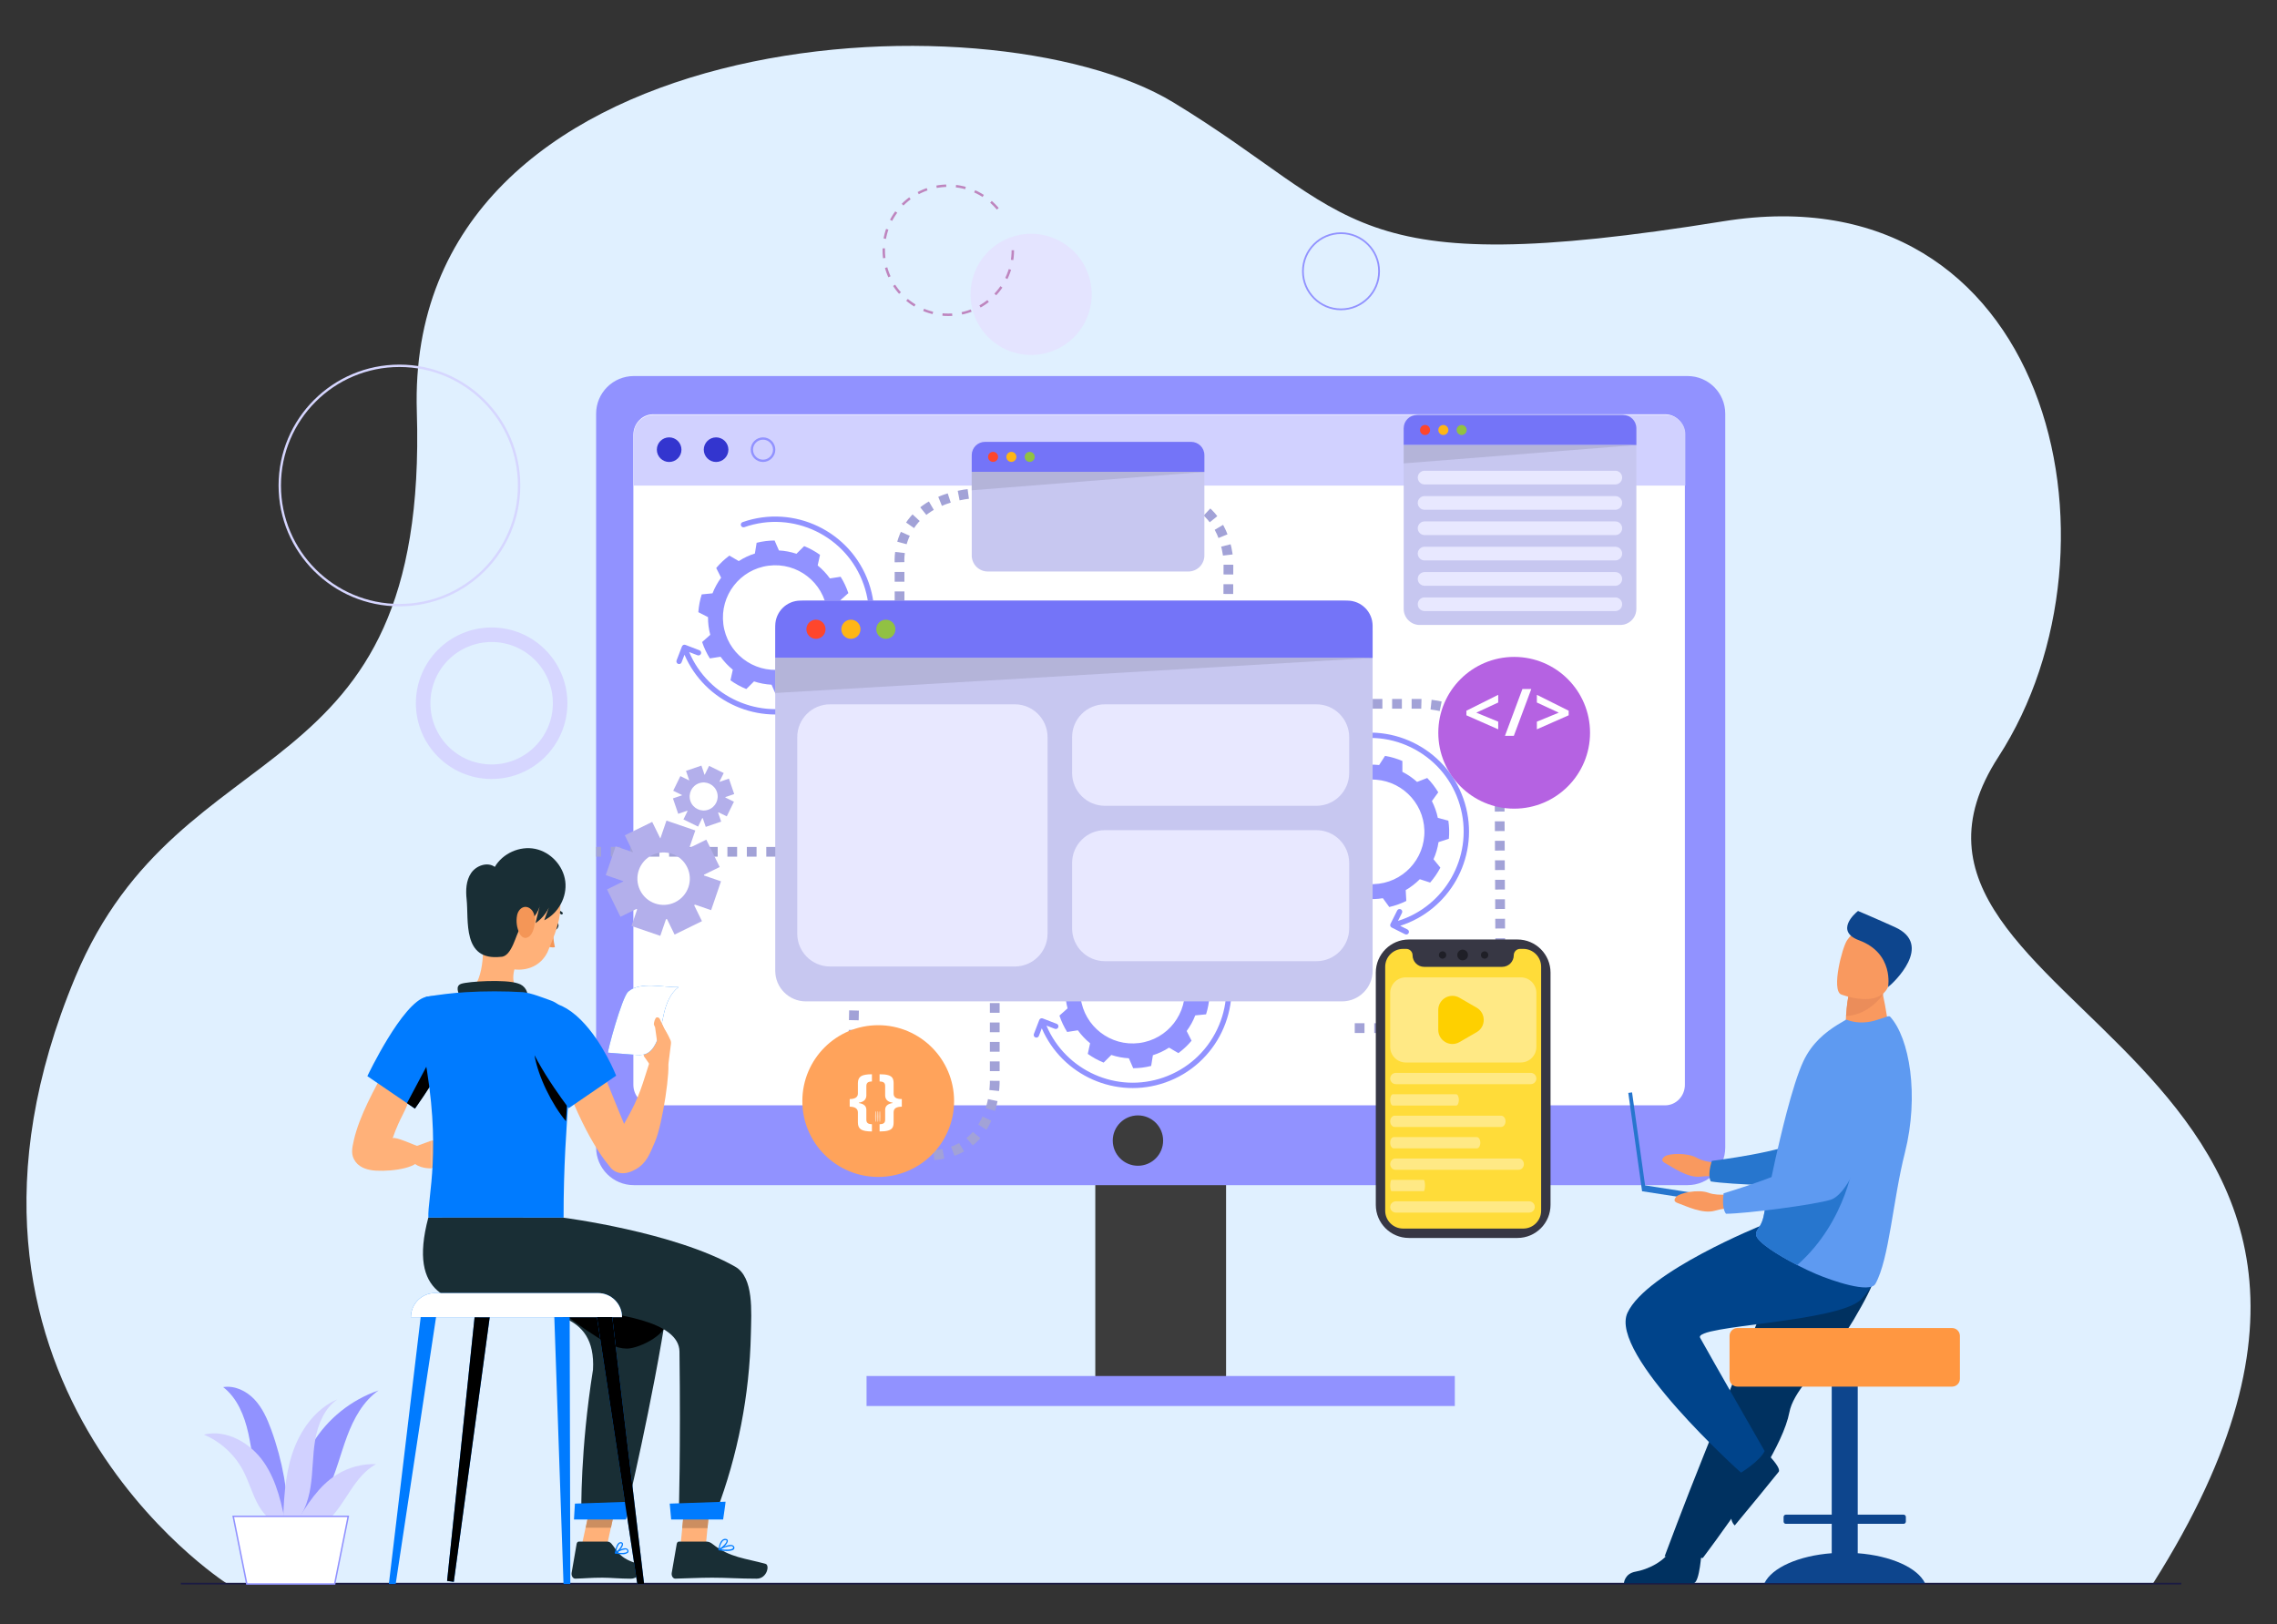 <svg xmlns="http://www.w3.org/2000/svg" xmlns:xlink="http://www.w3.org/1999/xlink" viewBox="0 0 701 500" width="701" height="500" preserveAspectRatio="xMidYMid meet" style="width: 100%; height: 100%; transform: translate3d(0px, 0px, 0px); content-visibility: visible;"><rect x="0" y="0" width="701" height="500" fill="#333333" stroke="none"/><defs><clipPath id="__lottie_element_1457"><rect width="701" height="500" x="0" y="0"></rect></clipPath></defs><g clip-path="url(#__lottie_element_1457)"><g transform="matrix(1,0,0,1,0,0)" opacity="1" style="display: block;"><g opacity="1" transform="matrix(1,0,0,1,350.5,243.691)"><path fill="rgb(224,240,255)" fill-opacity="1" d=" M-280.825,243.691 C-280.825,243.691 -379.049,180.863 -327.286,57.038 C-294.554,-21.265 -218.479,2.559 -222.176,-117.017 C-225.874,-236.595 -46.434,-246.869 10.683,-212.196 C67.8,-177.523 62.721,-156.657 179.984,-175.562 C280.418,-191.754 306.826,-75.665 264.717,-10.664 C213.808,67.92 415.928,80.025 312.387,243.691 C312.387,243.691 -280.825,243.691 -280.825,243.691z"></path></g><g opacity="1" transform="matrix(1,0,0,1,357.329,367.085)"><path fill="rgb(60,60,60)" fill-opacity="1" d=" M-20.129,61.136 C-20.129,61.136 20.129,61.136 20.129,61.136 C20.129,61.136 20.129,-61.136 20.129,-61.136 C20.129,-61.136 -20.129,-61.136 -20.129,-61.136 C-20.129,-61.136 -20.129,61.136 -20.129,61.136z"></path></g><g opacity="1" transform="matrix(1,0,0,1,357.329,240.308)"><path fill="rgb(145,146,255)" fill-opacity="1" d=" M-162.205,124.541 C-162.205,124.541 162.205,124.541 162.205,124.541 C168.613,124.541 173.808,119.347 173.808,112.938 C173.808,112.938 173.808,-112.938 173.808,-112.938 C173.808,-119.346 168.613,-124.541 162.205,-124.541 C162.205,-124.541 -162.205,-124.541 -162.205,-124.541 C-168.613,-124.541 -173.808,-119.346 -173.808,-112.938 C-173.808,-112.938 -173.808,112.938 -173.808,112.938 C-173.808,119.347 -168.613,124.541 -162.205,124.541z"></path></g><g opacity="1" transform="matrix(1,0,0,1,350.33,351.131)"><path fill="rgb(60,60,60)" fill-opacity="1" d=" M-7.753,0 C-7.753,4.281 -4.283,7.753 -0.001,7.753 C4.28,7.753 7.752,4.281 7.752,0 C7.752,-4.282 4.28,-7.753 -0.001,-7.753 C-4.283,-7.753 -7.753,-4.282 -7.753,0z"></path></g><g opacity="1" transform="matrix(1,0,0,1,357.329,428.221)"><path fill="rgb(145,146,255)" fill-opacity="1" d=" M90.554,4.615 C90.554,4.615 -90.554,4.615 -90.554,4.615 C-90.554,4.615 -90.554,-4.615 -90.554,-4.615 C-90.554,-4.615 90.554,-4.615 90.554,-4.615 C90.554,-4.615 90.554,4.615 90.554,4.615z"></path></g><g opacity="1" transform="matrix(1,0,0,1,363.606,487.531)"><path fill="rgb(27,27,67)" fill-opacity="1" d=" M307.935,0.257 C307.935,0.257 -307.935,0.257 -307.935,0.257 C-307.935,0.257 -307.935,-0.257 -307.935,-0.257 C-307.935,-0.257 307.935,-0.257 307.935,-0.257 C307.935,-0.257 307.935,0.257 307.935,0.257z"></path></g><g opacity="1" transform="matrix(1,0,0,1,356.851,233.909)"><path fill="rgb(255,255,255)" fill-opacity="1" d=" M161.862,-100.031 C161.862,-100.031 161.862,100.031 161.862,100.031 C161.862,103.531 159.134,106.37 155.772,106.37 C155.772,106.37 -155.772,106.37 -155.772,106.37 C-159.135,106.37 -161.862,103.531 -161.862,100.031 C-161.862,100.031 -161.862,-100.031 -161.862,-100.031 C-161.862,-103.534 -159.135,-106.37 -155.772,-106.37 C-155.772,-106.37 155.772,-106.37 155.772,-106.37 C159.134,-106.37 161.862,-103.534 161.862,-100.031z"></path></g><g opacity="1" transform="matrix(1,0,0,1,356.983,138.604)"><path fill="rgb(209,209,255)" fill-opacity="1" d=" M161.862,-4.965 C161.862,-4.965 161.862,10.885 161.862,10.885 C161.862,10.885 -161.862,10.885 -161.862,10.885 C-161.862,10.885 -161.862,-4.965 -161.862,-4.965 C-161.862,-8.236 -159.135,-10.885 -155.773,-10.885 C-155.773,-10.885 155.772,-10.885 155.772,-10.885 C159.134,-10.885 161.862,-8.236 161.862,-4.965z"></path></g><g opacity="1" transform="matrix(1,0,0,1,206.005,138.432)"><path fill="rgb(51,53,207)" fill-opacity="1" d=" M3.79,0 C3.79,2.093 2.093,3.79 0,3.79 C-2.093,3.79 -3.79,2.093 -3.79,0 C-3.79,-2.093 -2.093,-3.79 0,-3.79 C2.093,-3.79 3.79,-2.093 3.79,0z"></path></g><g opacity="1" transform="matrix(1,0,0,1,220.455,138.432)"><path fill="rgb(51,53,207)" fill-opacity="1" d=" M0,-3.79 C-2.09,-3.79 -3.79,-2.09 -3.79,0 C-3.79,2.089 -2.09,3.79 0,3.79 C2.09,3.79 3.79,2.089 3.79,0 C3.79,-2.09 2.09,-3.79 0,-3.79z"></path></g><g opacity="1" transform="matrix(1,0,0,1,234.904,138.432)"><path fill="rgb(145,146,255)" fill-opacity="1" d=" M0,3.79 C-2.09,3.79 -3.79,2.089 -3.79,-0.001 C-3.79,-2.09 -2.09,-3.79 0,-3.79 C2.089,-3.79 3.79,-2.09 3.79,-0.001 C3.79,2.089 2.089,3.79 0,3.79z M0,-3.08 C-1.698,-3.08 -3.08,-1.699 -3.08,-0.001 C-3.08,1.697 -1.698,3.08 0,3.08 C1.698,3.08 3.079,1.697 3.079,-0.001 C3.079,-1.699 1.698,-3.08 0,-3.08z"></path></g></g><g transform="matrix(1,0,0,1,0,0)" opacity="1" style="display: block;"><g opacity="1" transform="matrix(1,0,0,1,545.946,428.757)"><path fill="rgb(0,49,96)" fill-opacity="1" d=" M24.766,-22.523 C23.078,-19.658 21.123,-16.973 19.11,-14.431 C12.887,-6.576 6.115,-0.1 4.934,6.022 C4.701,7.243 4.328,8.555 3.84,9.94 C3.348,11.342 2.739,12.817 2.036,14.341 C-0.604,20.077 -4.553,26.504 -8.496,32.345 C-15.311,42.444 -21.719,50.87 -21.719,50.87 C-21.719,50.87 -33.471,50.37 -33.471,50.37 C-33.001,49.192 -27.876,35.247 -21.018,18.207 C-18.234,11.289 -15.273,3.932 -12.417,-3.164 C-12.036,-4.111 -11.655,-5.054 -11.278,-5.99 C-10.405,-8.161 -9.546,-10.298 -8.706,-12.379 C-2.267,-28.38 2.861,-41.121 2.861,-41.121 C2.861,-41.121 28.595,-50.87 31.268,-44.552 C33.471,-39.344 31.677,-34.242 24.766,-22.523z"></path></g><g opacity="1" transform="matrix(1,0,0,1,511.903,479.403)"><path fill="rgb(0,49,96)" fill-opacity="1" d=" M11.958,-1.913 C11.958,-1.913 11.382,7.831 9.506,7.971 C9.256,7.989 -11.957,7.971 -11.957,7.971 C-11.957,7.971 -11.789,5.024 -8.331,4.421 C-4.873,3.818 0.914,1.388 3.009,-3.182 C5.213,-7.99 11.958,-1.913 11.958,-1.913z"></path></g></g><g transform="matrix(0.985,0.174,-0.174,0.985,76.987,-93.964)" opacity="1" style="display: block;"><g opacity="1" transform="matrix(1,0,0,1,550.865,462.57)"><path fill="rgb(0,49,96)" fill-opacity="1" d=" M0.21,-12.786 C0.21,-12.786 8.384,-7.533 7.591,-5.827 C7.485,-5.6 2.969,2.491 2.969,2.491 C2.969,2.491 -2.859,12.786 -2.859,12.786 C-2.859,12.786 -5.31,11.329 -4.149,8.017 C-2.99,4.703 -2.291,-1.535 -5.26,-5.592 C-8.384,-9.859 0.21,-12.786 0.21,-12.786z"></path></g><g opacity="1" transform="matrix(1,0,0,1,540.127,420.957)"><path fill="rgb(0,68,139)" fill-opacity="1" d=" M0.091,-38.061 C0.091,-38.061 -32.414,-17.828 -36.019,-4.306 C-39.625,9.215 6.948,38.061 6.948,38.061 C6.948,38.061 12.057,33.554 12.958,30.249 C12.958,30.249 -8.095,5.027 -12.661,-0.626 C-15.465,-4.099 28.808,-12.648 34.216,-21.061 C39.625,-29.475 37.689,-36.552 37.689,-36.552 C37.689,-36.552 0.091,-38.061 0.091,-38.061z"></path></g></g><g transform="matrix(1,0,0,1,0,0)" opacity="1" style="display: block;"><g opacity="1" transform="matrix(1,0,0,1,567.92,449.995)"><path fill="rgb(13,69,141)" fill-opacity="1" d=" M4.004,28.169 C4.004,28.169 4.004,19.121 4.004,19.121 C4.004,19.121 18.127,19.121 18.127,19.121 C18.509,19.121 18.82,18.809 18.82,18.428 C18.82,18.428 18.82,16.991 18.82,16.991 C18.82,16.61 18.509,16.298 18.127,16.298 C18.127,16.298 4.004,16.298 4.004,16.298 C4.004,16.298 4.004,-34.77 4.004,-34.77 C4.004,-36.203 2.83,-37.376 1.398,-37.376 C1.398,-37.376 -1.397,-37.376 -1.397,-37.376 C-2.83,-37.376 -4.003,-36.203 -4.003,-34.77 C-4.003,-34.77 -4.003,16.298 -4.003,16.298 C-4.003,16.298 -18.126,16.298 -18.126,16.298 C-18.508,16.298 -18.82,16.61 -18.82,16.991 C-18.82,16.991 -18.82,18.428 -18.82,18.428 C-18.82,18.809 -18.508,19.121 -18.126,19.121 C-18.126,19.121 -4.003,19.121 -4.003,19.121 C-4.003,19.121 -4.003,28.169 -4.003,28.169 C-14.224,28.941 -22.409,32.622 -24.706,37.376 C-24.706,37.376 24.706,37.376 24.706,37.376 C22.409,32.622 14.224,28.941 4.004,28.169z"></path></g><g opacity="1" transform="matrix(1,0,0,1,567.92,417.86)"><path fill="rgb(255,151,65)" fill-opacity="1" d=" M33.055,-9.015 C33.055,-9.015 -33.054,-9.015 -33.054,-9.015 C-34.377,-9.015 -35.458,-7.933 -35.458,-6.611 C-35.458,-6.611 -35.458,6.611 -35.458,6.611 C-35.458,7.933 -34.377,9.015 -33.054,9.015 C-33.054,9.015 33.055,9.015 33.055,9.015 C34.377,9.015 35.458,7.933 35.458,6.611 C35.458,6.611 35.458,-6.611 35.458,-6.611 C35.458,-7.933 34.377,-9.015 33.055,-9.015z"></path></g></g><g transform="matrix(0.974,0.227,-0.227,0.974,99.056,-116.665)" opacity="1" style="display: block;"><g opacity="1" transform="matrix(1,0,0,1,519.854,367.542)"><path fill="rgb(249,153,95)" fill-opacity="1" d=" M8.27,-3.229 C8.27,-3.229 3.117,-1.905 -0.16,-2.892 C-3.436,-3.879 -9.074,-2.258 -9.982,-1.064 C-10.89,0.131 -10.556,0.605 -8.936,1.018 C-7.316,1.43 -1.576,3.878 2.197,2.461 C5.969,1.044 10.89,0.993 10.89,0.993 C10.89,0.993 8.27,-3.229 8.27,-3.229z"></path></g><g opacity="1" transform="matrix(1,0,0,1,548.309,340.692)"><path fill="rgb(39,118,206)" fill-opacity="1" d=" M24.354,-21.146 C24.354,-21.146 18.565,20 8.978,23.686 C4.249,25.504 -16.656,29.627 -22.84,30.042 C-22.84,30.042 -24.355,28.811 -23.986,23.809 C-23.986,23.809 -2.084,15.77 1.028,11.397 C5.658,4.889 -1.847,-15.191 3.963,-21.303 C9.774,-27.416 19.56,-30.042 24.354,-21.146z"></path></g></g><g transform="matrix(0.966,0.259,-0.259,0.966,113.06,-130.644)" opacity="1" style="display: block;"><g opacity="1" transform="matrix(1,0,0,1,560.313,309.027)"><path fill="rgb(249,153,95)" fill-opacity="1" d=" M10.783,9.006 C10.783,9.006 4.456,14.677 -3.283,12.675 C-3.283,12.675 -5.563,4.223 -5.363,3.467 C-5.531,2.714 -5.68,2.005 -5.807,1.345 C-6.547,-2.434 -6.68,-4.633 -6.68,-4.633 C-6.68,-4.633 -0.771,-9.928 -0.771,-9.928 C0.864,-9.581 2.392,-9.257 3.203,-9.086 C3.28,-8.695 3.282,-8.285 3.459,-7.944 C7.187,-0.777 10.783,9.006 10.783,9.006z"></path></g><g opacity="1" transform="matrix(1,0,0,1,558.702,304.736)"><path fill="rgb(235,141,90)" fill-opacity="1" d=" M5.07,-3.653 C4.195,-1.442 1.574,3.771 -4.197,5.636 C-4.937,1.857 -5.07,-0.341 -5.07,-0.341 C-5.07,-0.341 0.841,-5.636 0.841,-5.636 C2.475,-5.29 4.003,-4.965 4.813,-4.795 C4.89,-4.404 4.975,-4.025 5.07,-3.653z"></path></g><g opacity="1" transform="matrix(1,0,0,1,557.771,294.038)"><path fill="rgb(249,153,95)" fill-opacity="1" d=" M-6.476,10.3 C-6.476,10.3 6.206,11.73 6.974,3.82 C7.744,-4.092 9.898,-9.235 1.835,-10.482 C-6.23,-11.73 -8.099,-8.865 -8.997,-6.287 C-9.897,-3.709 -9.754,9.724 -6.476,10.3z"></path></g><g opacity="1" transform="matrix(1,0,0,1,559.712,288.291)"><path fill="rgb(13,69,141)" fill-opacity="1" d=" M4.978,10.112 C4.978,10.112 4.174,-0.389 -7.369,-1.477 C-15.275,-2.222 -10.868,-9.027 -10.025,-10.112 C-10.025,-10.112 -3.967,-9.282 2.243,-8.255 C15.275,-6.102 6.258,8.477 4.978,10.112z"></path></g></g><g transform="matrix(0.985,0.174,-0.174,0.985,76.116,-90.016)" opacity="1" style="display: block;"><g opacity="1" transform="matrix(1,0,0,1,559.539,351.17)"><path fill="rgb(94,154,241)" fill-opacity="1" d=" M20.252,-1.89 C19.144,13.019 21.211,31.08 18.345,39.367 C17.182,42.731 4.894,40.742 -0.042,39.612 C-1.869,39.192 -4.082,38.594 -6.365,37.887 C-12.74,35.913 -19.686,33.095 -20.433,31.003 C-20.46,30.921 -20.485,30.84 -20.5,30.761 C-20.5,30.761 -20.5,30.758 -20.5,30.758 C-20.513,30.706 -20.521,30.652 -20.529,30.601 C-20.561,30.355 -20.542,30.122 -20.487,29.885 C-20.239,28.819 -19.282,27.665 -19.169,25.023 C-19.043,22.076 -19.061,18.603 -18.95,14.871 C-18.945,14.45 -18.939,13.99 -18.894,13.573 C-18.894,13.573 -18.892,13.42 -18.892,13.42 C-18.891,13.339 -18.889,13.26 -18.887,13.18 C-18.779,9.017 -18.561,4.639 -18.309,0.299 C-18.148,-2.428 -17.963,-5.129 -17.749,-7.716 C-17.193,-14.395 -16.444,-20.333 -15.452,-24.086 C-13.832,-30.207 -10.259,-34.2 -7.006,-37.125 C-7.006,-37.125 -4.654,-39.143 -4.654,-39.143 C-2.029,-38.569 1.075,-38.95 3.882,-40.281 C6.919,-41.723 7.969,-42.756 8.497,-42.366 C15.514,-36.953 21.561,-20.115 20.252,-1.89z"></path></g><g opacity="1" transform="matrix(1,0,0,1,552.548,371.244)"><path fill="rgb(39,118,206)" fill-opacity="1" d=" M0.626,17.814 C-5.749,15.839 -12.695,13.021 -13.441,10.928 C-13.469,10.846 -13.494,10.767 -13.509,10.688 C-13.509,10.688 -13.509,10.684 -13.509,10.684 C-13.509,10.632 -13.52,10.58 -13.538,10.527 C-13.57,10.281 -13.551,10.047 -13.496,9.811 C-13.248,8.745 -12.291,7.59 -12.178,4.949 C-12.052,2.001 -12.07,-1.471 -11.959,-5.204 C-11.954,-5.624 -11.948,-6.084 -11.902,-6.501 C-11.902,-6.501 -11.9,-6.655 -11.9,-6.655 C-11.899,-6.735 -11.898,-6.814 -11.896,-6.894 C-11.896,-6.894 12.184,-17.814 12.184,-17.814 C12.184,-17.814 13.571,1.592 0.626,17.814z"></path></g></g><g transform="matrix(0.985,0.174,-0.174,0.985,76.116,-90.016)" opacity="1" style="display: block;"><g opacity="1" transform="matrix(1,0,0,1,513.508,360.273)"><path fill="rgb(39,118,206)" fill-opacity="1" d=" M20.713,12.11 C20.713,12.11 -10.71,12.781 -10.71,12.781 C-10.71,12.781 -19.643,-14.713 -19.643,-14.713 C-19.643,-14.713 -20.754,-14.353 -20.754,-14.353 C-20.754,-14.353 -11.309,14.713 -11.309,14.713 C-11.309,14.713 20.754,14.028 20.754,14.028 C20.754,14.028 20.713,12.11 20.713,12.11z"></path></g><g opacity="1" transform="matrix(1,0,0,1,522.974,374.714)"><path fill="rgb(249,153,95)" fill-opacity="1" d=" M7.801,-4.075 C7.801,-4.075 2.825,-2.19 -0.54,-2.81 C-3.904,-3.43 -9.33,-1.198 -10.1,0.089 C-10.871,1.376 -10.487,1.812 -8.832,2.042 C-7.176,2.274 -1.201,4.074 2.393,2.25 C5.987,0.426 10.871,-0.168 10.871,-0.168 C10.871,-0.168 7.801,-4.075 7.801,-4.075z"></path></g><g opacity="1" transform="matrix(1,0,0,1,548.564,345.117)"><path fill="rgb(94,154,241)" fill-opacity="1" d=" M21.545,-23.882 C21.545,-23.882 20.327,17.651 11.205,22.371 C6.704,24.7 -13.618,31.101 -19.718,32.195 C-19.718,32.195 -21.359,31.14 -21.544,26.129 C-21.544,26.129 -0.662,15.722 1.948,11.033 C5.833,4.055 -3.842,-15.074 1.26,-21.79 C6.361,-28.506 15.8,-32.195 21.545,-23.882z"></path></g></g><g transform="matrix(0.996,0.087,-0.087,0.996,27.724,-11.975)" opacity="1" style="display: block;"><g opacity="1" transform="matrix(1,0,0,1,168.749,283.593)"><path fill="rgb(25,46,53)" fill-opacity="1" d=" M-0.695,-0.239 C-0.905,0.351 -0.755,0.941 -0.365,1.071 C0.025,1.2 0.505,0.84 0.705,0.25 C0.905,-0.34 0.765,-0.939 0.385,-1.069 C0.005,-1.2 -0.485,-0.84 -0.695,-0.239z"></path></g><g opacity="1" transform="matrix(1,0,0,1,167.514,287.14)"><path fill="rgb(244,150,87)" fill-opacity="1" d=" M0.43,-3.176 C0.508,-1.116 0.868,0.922 1.5,2.884 C0.481,3.176 -0.615,3.008 -1.5,2.424 C-1.5,2.424 0.43,-3.176 0.43,-3.176z"></path></g><g opacity="1" transform="matrix(1,0,0,1,168.698,279.055)"><path fill="rgb(25,46,53)" fill-opacity="1" d=" M-1.604,0.278 C-1.529,0.303 -1.448,0.303 -1.374,0.278 C-0.484,-0.019 0.495,0.13 1.256,0.678 C1.422,0.798 1.653,0.761 1.773,0.595 C1.879,0.449 1.864,0.247 1.736,0.118 C0.784,-0.592 -0.453,-0.797 -1.584,-0.432 C-1.777,-0.366 -1.88,-0.156 -1.814,0.038 C-1.777,0.146 -1.692,0.231 -1.584,0.268 C-1.584,0.268 -1.604,0.278 -1.604,0.278z"></path></g><g opacity="1" transform="matrix(1,0,0,1,156.259,298.378)"><path fill="rgb(255,177,121)" fill-opacity="1" d=" M-10.135,-12.845 C-9.015,-7.156 -7.905,3.276 -11.885,7.076 C-11.885,7.076 -10.325,12.845 0.255,12.845 C11.885,12.845 5.815,7.076 5.815,7.076 C-0.535,5.555 0.487,0.845 1.597,-3.574 C1.597,-3.574 -10.135,-12.845 -10.135,-12.845z"></path></g><g opacity="1" transform="matrix(1,0,0,1,158.524,283.319)"><path fill="rgb(255,177,121)" fill-opacity="1" d=" M-9.81,-8.107 C-11.89,-0.667 -13.49,3.584 -11.11,8.594 C-7.54,16.144 4.935,17.123 8.34,8.481 C10.93,0.524 13.49,-7.886 7.37,-13.255 C3.018,-17.122 -3.644,-16.727 -7.51,-12.376 C-8.598,-11.15 -9.386,-9.69 -9.81,-8.107z"></path></g><g opacity="1" transform="matrix(1,0,0,1,155.715,278.314)"><path fill="rgb(25,46,53)" fill-opacity="1" d=" M-15.064,-0.627 C-15.606,-3.368 -15.745,-6.366 -14.377,-8.803 C-13.008,-11.239 -9.693,-12.731 -7.287,-11.312 C-5.21,-15.691 -0.188,-18.478 4.628,-17.921 C9.444,-17.365 13.698,-13.507 14.721,-8.769 C15.745,-4.029 13.461,1.24 9.304,3.733 C9.859,1.689 10.414,-0.356 10.969,-2.4 C10.492,0.425 8.945,3.057 6.708,4.848 C7.03,2.804 7.351,0.76 7.672,-1.284 C7.379,1.602 5.638,4.306 3.131,5.768 C3.519,4.336 3.908,2.904 4.297,1.473 C4.126,2.102 2.57,6.603 2.041,7.22 C1.06,8.363 0.402,15.883 -3.044,16.12 C-14.825,18.478 -13.8,5.774 -15.064,-0.627z"></path></g><g opacity="1" transform="matrix(1,0,0,1,159.427,283.241)"><path fill="rgb(244,150,87)" fill-opacity="1" d=" M-2.865,-1.99 C-3.065,-0.082 -2.637,1.839 -1.645,3.481 C-0.315,5.62 1.635,4.8 2.355,2.611 C2.995,0.611 3.065,-2.84 1.215,-4.229 C-0.635,-5.62 -2.585,-4.29 -2.865,-1.99z"></path></g></g><g transform="matrix(0.999,-0.035,0.035,0.999,-11.476,4.564)" opacity="1" style="display: block;"><g opacity="1" transform="matrix(1,0,0,1,117.818,344.247)"><path fill="rgb(255,177,121)" fill-opacity="1" d=" M10.558,9.082 C9.284,8.659 3.336,5.601 2.39,6.147 C5.136,-0.86 6.848,-1.936 8.097,-6.397 C8.795,-8.889 8.316,-10.829 6.767,-12.903 C5.01,-15.258 4.394,-16.451 1.47,-16.16 C-2.55,-9.439 -7.611,-1.145 -9.593,6.434 C-10.26,8.984 -10.743,10.92 -9.225,13.077 C-7.888,14.978 -5.413,15.744 -3.098,15.951 C2.476,16.451 10.743,15.427 10.639,12.117 C10.573,10.03 10.558,9.082 10.558,9.082z"></path></g><g opacity="1" transform="matrix(1,0,0,1,129.046,355.879)"><path fill="rgb(255,177,121)" fill-opacity="1" d=" M-1.616,-2.799 C-1.616,-2.799 3.109,-4.334 3.109,-4.334 C3.109,-4.334 2.689,4.198 2.689,4.198 C2.689,4.198 -1.094,4.334 -3.11,1.804 C-3.11,1.804 -1.616,-2.799 -1.616,-2.799z"></path></g><g opacity="1" transform="matrix(1,0,0,1,134.895,355.745)"><path fill="rgb(255,177,121)" fill-opacity="1" d=" M3.16,-4.332 C3.16,-4.332 2.483,2.704 2.483,2.704 C2.483,2.704 -3.16,4.332 -3.16,4.332 C-3.16,4.332 -2.74,-4.199 -2.74,-4.199 C-2.74,-4.199 3.16,-4.332 3.16,-4.332z"></path></g></g><g transform="matrix(0.996,0.087,-0.087,0.996,28.397,-14.391)" opacity="1" style="display: block;"><g opacity="1" transform="matrix(1,0,0,1,183.879,338.516)"><path fill="rgb(255,177,121)" fill-opacity="1" d=" M8.297,20.62 C8.297,20.62 1.714,15.46 -6.931,-1.596 C-8.213,-3.981 -9.44,-6.384 -10.612,-8.808 C-11.788,-11.254 -12.919,-13.648 -13.995,-16.217 C-13.995,-16.217 -3.78,-20.62 -3.78,-20.62 C-1.674,-16.036 1.602,-11.309 3.922,-6.758 C6.241,-2.208 11.717,8.568 12.402,9.573 C12.744,10.091 13.112,10.52 13.467,10.999 C13.467,10.999 13.995,11.701 13.995,11.701 C13.995,11.701 7.404,19.32 7.404,19.32 C7.404,19.32 8.297,20.62 8.297,20.62z"></path></g><g opacity="1" transform="matrix(1,0,0,1,202.296,320.069)"><path fill="rgb(255,177,121)" fill-opacity="1" d=" M-1.475,5.913 C-1.475,5.913 -3.522,3.474 -3.522,3.474 C-3.522,3.474 -4.468,-0.18 -4.468,-0.18 C-4.468,-0.18 1.703,-5.913 1.703,-5.913 C1.703,-5.913 3.198,-4.075 4.24,-2.096 C4.4,-1.793 4.468,-1.45 4.454,-1.108 C4.454,-1.108 4.203,5.315 4.203,5.315 C4.203,5.315 -1.475,5.913 -1.475,5.913z"></path></g><g opacity="1" transform="matrix(1,0,0,1,200.912,315.813)"><path fill="rgb(205,91,81)" fill-opacity="1" d=" M-2.993,0.12 C-2.993,0.12 1.625,-4.077 1.625,-4.077 C1.625,-4.077 3.085,-1.626 3.085,-1.626 C3.085,-1.626 -3.084,4.076 -3.084,4.076 C-3.084,4.076 -2.993,0.12 -2.993,0.12z"></path></g><g opacity="1" transform="matrix(1,0,0,1,198.69,341.282)"><path fill="rgb(255,177,121)" fill-opacity="1" d=" M2.223,-17.086 C2.385,-17.773 2.526,-16.426 2.979,-16.967 C4.344,-18.601 6.326,-18.778 7.505,-17.006 C8.683,-15.233 7.675,2.611 5.79,8.201 C4.537,11.915 3.871,14.879 0.669,17.138 C-0.654,18.072 -2.209,18.777 -3.829,18.753 C-5.448,18.727 -7.119,17.841 -7.732,16.34 C-8.683,14.009 -5.153,5.61 -3.89,2.899 C0.065,-5.593 0.328,-9.026 2.223,-17.086z"></path></g><g opacity="1" transform="matrix(1,0,0,1,197.455,312.029)"><path fill="rgb(0,123,255)" fill-opacity="1" d=" M-9.776,11.4 C-7.051,11.373 -4.327,11.346 -1.602,11.32 C-0.438,11.309 0.77,11.288 1.818,10.778 C3.189,10.111 4.056,8.711 4.611,7.289 C5.766,4.325 5.865,1.074 6.323,-2.075 C6.782,-5.223 7.729,-8.509 10.111,-10.619 C5.77,-10.042 -1.905,-11.403 -5.238,-7.846 C-7.005,-5.96 -10.11,11.403 -9.776,11.4z"></path></g><g opacity="1" transform="matrix(1,0,0,1,197.609,312.419)"><path fill="rgb(255,255,255)" fill-opacity="1" d=" M-9.931,11.01 C-7.206,10.983 -4.481,10.956 -1.756,10.93 C-0.592,10.919 0.616,10.898 1.664,10.388 C3.035,9.721 3.902,8.321 4.457,6.899 C5.612,3.935 5.71,0.684 6.168,-2.465 C6.627,-5.613 7.574,-8.899 9.956,-11.009 C5.615,-10.432 -2.06,-11.793 -5.393,-8.236 C-7.16,-6.35 -10.265,11.013 -9.931,11.01z"></path></g><g opacity="1" transform="matrix(1,0,0,1,203.186,314.812)"><path fill="rgb(255,177,121)" fill-opacity="1" d=" M-1.527,-3.521 C-1.527,-3.521 -1.527,-3.521 -1.527,-3.521 C-1.996,-3.397 -2.306,-1.719 -2.204,-1.245 C-2.204,-1.245 -1.747,-0.427 -1.747,-0.427 C-1.747,-0.427 -0.812,3.627 -0.812,3.627 C-0.812,3.627 2.307,1.901 2.307,1.901 C2.307,1.901 -0.506,-3.089 -0.506,-3.089 C-0.709,-3.45 -1.128,-3.626 -1.527,-3.521z"></path></g></g><g transform="matrix(1,0,0,1,0,0)" opacity="1" style="display: block;"><g opacity="1" transform="matrix(1,0,0,1,128.284,323.233)"><path fill="rgb(0,123,255)" fill-opacity="1" d=" M2.905,-16.352 C-4.395,-14.682 -15.189,8.061 -15.189,8.061 C-15.189,8.061 -0.539,18.061 -0.539,18.061 C3.104,12.836 8.065,4.937 10.859,-0.788 C15.189,-9.848 10.365,-18.062 2.905,-16.352z"></path></g><g opacity="1" transform="matrix(1,0,0,1,151.505,304.609)"><path fill="rgb(25,46,53)" fill-opacity="1" d=" M-9.65,2.824 C-10.49,0.995 -11.4,-1.096 -9.51,-1.745 C-7.42,-2.466 4.02,-3.205 7.96,-1.856 C10.123,-1.267 11.4,0.965 10.811,3.128 C10.805,3.153 10.797,3.179 10.79,3.205 C10.79,3.205 -9.65,2.824 -9.65,2.824z"></path></g><g opacity="1" transform="matrix(1,0,0,1,130.496,330.656)"><path fill="rgb(0,0,0)" fill-opacity="1" d=" M5.207,-10.639 C5.207,-10.639 -5.207,8.964 -5.207,8.964 C-5.207,8.964 -2.751,10.639 -2.751,10.639 C-2.751,10.639 1.967,4.071 5.207,-1.61 C5.207,-1.61 5.207,-10.639 5.207,-10.639z"></path></g><g opacity="1" transform="matrix(1,0,0,1,153.69,339.981)"><path fill="rgb(0,123,255)" fill-opacity="1" d=" M21.884,-23.092 C23.462,-15.109 19.776,3.874 19.814,34.883 C19.814,34.883 -21.816,34.883 -21.816,34.883 C-22.091,28.615 -17.532,13.776 -23.195,-15.784 C-23.378,-16.742 -23.462,-32.93 -22.501,-33.099 C-18.47,-33.807 -14.402,-34.287 -10.316,-34.537 C-4.421,-34.883 1.489,-34.883 7.384,-34.537 C9.79,-34.295 13.587,-32.801 15.978,-31.94 C19.714,-30.595 21.114,-26.987 21.884,-23.092z"></path></g><g opacity="1" transform="matrix(1,0,0,1,169.669,335.01)"><path fill="rgb(0,0,0)" fill-opacity="1" d=" M-5.111,-10.173 C-4.025,-3.601 0.284,5.081 4.577,10.173 C4.748,6.442 5.12,2.548 5.11,-0.443 C5.11,-0.443 -5.111,-10.173 -5.111,-10.173z"></path></g><g opacity="1" transform="matrix(1,0,0,1,175.142,323.668)"><path fill="rgb(0,123,255)" fill-opacity="1" d=" M-13.545,-8.706 C-14.545,-1.336 -0.045,17.484 -0.045,17.484 C-0.045,17.484 14.545,7.484 14.545,7.484 C14.545,7.484 10.495,-2.885 3.685,-9.684 C-4.075,-17.484 -12.405,-16.726 -13.545,-8.706z"></path></g><g opacity="1" transform="matrix(1,0,0,1,214.06,469.068)"><path fill="rgb(255,177,121)" fill-opacity="1" d=" M-4.775,9.015 C-4.775,9.015 3.005,9.015 3.005,9.015 C3.005,9.015 4.775,-9.015 4.775,-9.015 C4.775,-9.015 -3.005,-9.015 -3.005,-9.015 C-3.005,-9.015 -4.775,9.015 -4.775,9.015z"></path></g><g opacity="1" transform="matrix(1,0,0,1,214.371,465.797)"><path fill="rgb(204,142,96)" fill-opacity="1" d=" M4.345,-4.645 C4.345,-4.645 3.445,4.645 3.445,4.645 C3.445,4.645 -4.345,4.645 -4.345,4.645 C-4.345,4.645 -3.435,-4.645 -3.435,-4.645 C-3.435,-4.645 4.345,-4.645 4.345,-4.645z"></path></g><g opacity="1" transform="matrix(1,0,0,1,184.439,469.068)"><path fill="rgb(255,177,121)" fill-opacity="1" d=" M-5.845,9.015 C-5.845,9.015 1.935,9.015 1.935,9.015 C1.935,9.015 5.845,-9.015 5.845,-9.015 C5.845,-9.015 -1.935,-9.015 -1.935,-9.015 C-1.935,-9.015 -5.845,9.015 -5.845,9.015z"></path></g><g opacity="1" transform="matrix(1,0,0,1,185.216,465.66)"><path fill="rgb(204,142,96)" fill-opacity="1" d=" M-2.88,-4.645 C-2.88,-4.645 4.9,-4.645 4.9,-4.645 C4.9,-4.645 2.88,4.645 2.88,4.645 C2.88,4.645 -4.9,4.645 -4.9,4.645 C-4.9,4.645 -2.88,-4.645 -2.88,-4.645z"></path></g><g opacity="1" transform="matrix(1,0,0,1,221.847,480.295)"><path fill="rgb(25,46,53)" fill-opacity="1" d=" M-4.343,-5.708 C-4.343,-5.708 -12.833,-5.708 -12.833,-5.708 C-13.155,-5.706 -13.433,-5.416 -13.503,-5.01 C-13.503,-5.01 -15.043,3.896 -15.043,3.896 C-15.187,4.682 -14.811,5.469 -14.203,5.655 C-14.112,5.684 -14.017,5.696 -13.923,5.694 C-10.863,5.63 -6.433,5.396 -2.583,5.396 C1.927,5.396 5.817,5.707 11.097,5.707 C14.297,5.707 15.187,1.526 13.847,1.151 C7.757,-0.57 2.787,-0.751 -2.473,-4.958 C-3.031,-5.426 -3.678,-5.686 -4.343,-5.708z"></path></g><g opacity="1" transform="matrix(1,0,0,1,223.65,476.393)"><path fill="rgb(0,123,255)" fill-opacity="1" d=" M0.034,1.091 C1.034,1.091 2.034,0.95 2.324,0.5 C2.493,0.257 2.493,-0.066 2.324,-0.31 C2.191,-0.521 1.984,-0.675 1.744,-0.74 C0.444,-1.091 -2.256,0.461 -2.386,0.53 C-2.456,0.565 -2.493,0.643 -2.476,0.721 C-2.462,0.794 -2.408,0.852 -2.336,0.87 C-1.554,1.013 -0.761,1.087 0.034,1.091z M1.274,-0.421 C1.39,-0.437 1.508,-0.437 1.624,-0.421 C1.777,-0.392 1.909,-0.296 1.984,-0.159 C2.114,0.07 2.074,0.181 1.984,0.24 C1.624,0.75 -0.346,0.761 -1.796,0.551 C-0.845,0.031 0.198,-0.3 1.274,-0.421z"></path></g><g opacity="1" transform="matrix(1,0,0,1,222.691,475.487)"><path fill="rgb(0,123,255)" fill-opacity="1" d=" M-1.357,1.775 C-1.357,1.775 -1.277,1.775 -1.277,1.775 C-0.337,1.355 1.523,-0.324 1.373,-1.225 C1.373,-1.435 1.193,-1.685 0.693,-1.744 C0.33,-1.775 -0.03,-1.66 -0.307,-1.424 C-1.307,-0.614 -1.507,1.485 -1.517,1.576 C-1.524,1.641 -1.498,1.705 -1.447,1.746 C-1.419,1.762 -1.389,1.772 -1.357,1.775z M0.544,-1.374 C0.544,-1.374 0.653,-1.374 0.653,-1.374 C0.983,-1.374 1.003,-1.204 1.013,-1.164 C1.103,-0.634 -0.167,0.686 -1.127,1.256 C-1.047,0.375 -0.698,-0.459 -0.127,-1.134 C0.06,-1.294 0.299,-1.379 0.544,-1.374z"></path></g><g opacity="1" transform="matrix(1,0,0,1,186.858,480.288)"><path fill="rgb(25,46,53)" fill-opacity="1" d=" M0.066,-5.701 C0.066,-5.701 -8.674,-5.701 -8.674,-5.701 C-8.994,-5.698 -9.268,-5.407 -9.334,-5.003 C-9.334,-5.003 -10.874,3.904 -10.874,3.904 C-11.006,4.707 -10.61,5.498 -9.989,5.669 C-9.905,5.693 -9.82,5.703 -9.734,5.702 C-6.684,5.638 -5.194,5.404 -1.354,5.404 C1.016,5.404 4.046,5.715 7.316,5.715 C10.586,5.715 11.006,1.534 9.666,1.159 C3.666,-0.536 3.256,-2.879 1.336,-5.118 C0.982,-5.507 0.53,-5.715 0.066,-5.701z"></path></g><g opacity="1" transform="matrix(1,0,0,1,191.434,477.476)"><path fill="rgb(0,123,255)" fill-opacity="1" d=" M0.061,0.996 C0.728,1.084 1.4,0.901 1.93,0.487 C2.118,0.228 2.118,-0.124 1.93,-0.383 C1.81,-0.605 1.598,-0.763 1.35,-0.813 C0.21,-1.084 -1.94,0.387 -2.03,0.447 C-2.088,0.492 -2.119,0.564 -2.11,0.637 C-2.096,0.707 -2.041,0.762 -1.97,0.777 C-1.303,0.922 -0.622,0.996 0.061,0.996z M1.061,-0.483 C1.134,-0.494 1.207,-0.494 1.28,-0.483 C1.425,-0.462 1.551,-0.373 1.62,-0.243 C1.79,0.067 1.69,0.187 1.62,0.237 C1.29,0.666 -0.3,0.677 -1.47,0.487 C-0.718,-0.022 0.141,-0.354 1.04,-0.483 C1.04,-0.483 1.061,-0.483 1.061,-0.483z"></path></g><g opacity="1" transform="matrix(1,0,0,1,190.644,476.506)"><path fill="rgb(0,123,255)" fill-opacity="1" d=" M-1.13,1.757 C-1.13,1.757 -1.049,1.757 -1.049,1.757 C-0.239,1.318 1.32,-0.382 1.15,-1.243 C1.097,-1.527 0.85,-1.732 0.561,-1.732 C0.279,-1.767 -0.005,-1.679 -0.219,-1.493 C-1.119,-0.752 -1.31,1.506 -1.32,1.586 C-1.321,1.655 -1.287,1.72 -1.23,1.757 C-1.198,1.768 -1.163,1.768 -1.13,1.757z M0.441,-1.392 C0.441,-1.392 0.52,-1.392 0.52,-1.392 C0.76,-1.392 0.78,-1.252 0.79,-1.203 C0.89,-0.692 -0.11,0.597 -0.91,1.207 C-0.856,0.319 -0.536,-0.531 0.01,-1.232 C0.129,-1.335 0.283,-1.392 0.441,-1.392z"></path></g><g opacity="1" transform="matrix(1,0,0,1,162.319,420.138)"><path fill="rgb(25,46,53)" fill-opacity="1" d=" M-1.294,-45.265 C-1.294,-45.265 35.554,-30.052 43.174,-18.355 C38.643,11.384 30.514,45.265 30.514,45.265 C30.514,45.265 16.656,45.265 16.656,45.265 C16.656,45.265 16.275,26.425 20.243,1.505 C22.243,-34.846 -43.175,2.765 -30.465,-45.265 C-30.465,-45.265 -1.294,-45.265 -1.294,-45.265z"></path></g><g opacity="1" transform="matrix(1,0,0,1,187.996,407.547)"><path fill="rgb(0,0,0)" fill-opacity="1" d=" M-1.495,-7.604 C-4.077,-7.504 -6.637,-7.111 -9.19,-6.718 C-11.882,-6.304 -14.575,-5.89 -17.266,-5.476 C-13.102,-1.98 -8.703,1.236 -4.109,4.143 C-1.322,5.907 1.713,7.608 5.011,7.624 C8.706,7.641 18.747,2.877 17.082,-2.046 C15.394,-7.038 2.705,-7.767 -1.495,-7.604z"></path></g><g opacity="1" transform="matrix(1,0,0,1,184.139,420.138)"><path fill="rgb(25,46,53)" fill-opacity="1" d=" M-10.634,-45.265 C-10.634,-45.265 23.427,-40.872 42.204,-30.18 C47.985,-26.888 47.175,-16.316 47.025,-9.355 C46.612,9.323 43.022,27.794 36.406,45.265 C36.406,45.265 24.846,45.265 24.846,45.265 C24.846,45.265 25.436,26.395 25.046,-4.055 C24.926,-13.185 6.496,-16.195 -11.514,-17.255 C-27.071,-18.233 -40.729,-27.949 -46.755,-42.325 C-46.755,-42.325 -47.984,-45.265 -47.984,-45.265 C-47.984,-45.265 -10.634,-45.265 -10.634,-45.265z"></path></g><g opacity="1" transform="matrix(1,0,0,1,214.809,465.038)"><path fill="rgb(0,123,255)" fill-opacity="1" d=" M8.565,-2.736 C8.625,-2.736 7.815,2.736 7.815,2.736 C7.815,2.736 -8.185,2.736 -8.185,2.736 C-8.185,2.736 -8.625,-2.146 -8.625,-2.146 C-8.625,-2.146 8.565,-2.736 8.565,-2.736z"></path></g><g opacity="1" transform="matrix(1,0,0,1,185.469,465.038)"><path fill="rgb(0,123,255)" fill-opacity="1" d=" M8.705,-2.736 C8.765,-2.736 7.235,2.736 7.235,2.736 C7.235,2.736 -8.765,2.736 -8.765,2.736 C-8.765,2.736 -8.475,-2.146 -8.475,-2.146 C-8.475,-2.146 8.705,-2.736 8.705,-2.736z"></path></g><g opacity="1" transform="matrix(1,0,0,1,144.411,444.401)"><path fill="rgb(0,123,255)" fill-opacity="1" d=" M6.768,-41.935 C6.768,-41.935 -4.697,42.573 -4.697,42.573 C-4.697,42.573 -6.768,42.29 -6.768,42.29 C-6.768,42.29 2.08,-42.574 2.08,-42.574 C2.08,-42.574 6.768,-41.935 6.768,-41.935z"></path></g><g opacity="1" transform="matrix(1,0,0,1,144.205,446.229)"><path fill="rgb(0,0,0)" fill-opacity="1" d=" M6.562,-40.736 C6.562,-40.736 -4.492,40.746 -4.492,40.746 C-4.492,40.746 -6.563,40.462 -6.563,40.462 C-6.563,40.462 1.905,-40.745 1.905,-40.745 C1.905,-40.745 6.562,-40.736 6.562,-40.736z"></path></g><g opacity="1" transform="matrix(1,0,0,1,159.004,401.783)"><path fill="rgb(0,123,255)" fill-opacity="1" d=" M32.5,3.71 C32.5,3.71 -32.5,3.71 -32.5,3.71 C-32.5,-0.388 -29.178,-3.71 -25.08,-3.71 C-25.08,-3.71 25.08,-3.71 25.08,-3.71 C29.178,-3.71 32.5,-0.388 32.5,3.71z"></path></g><g opacity="1" transform="matrix(1,0,0,1,159.004,401.783)"><path fill="rgb(255,255,255)" fill-opacity="1" d=" M32.5,3.71 C32.5,3.71 -32.5,3.71 -32.5,3.71 C-32.5,-0.388 -29.178,-3.71 -25.08,-3.71 C-25.08,-3.71 25.08,-3.71 25.08,-3.71 C29.178,-3.71 32.5,-0.388 32.5,3.71z"></path></g><g opacity="1" transform="matrix(1,0,0,1,126.98,446.563)"><path fill="rgb(0,123,255)" fill-opacity="1" d=" M2.535,-41.079 C2.535,-41.079 -7.265,41.079 -7.265,41.079 C-7.265,41.079 -5.165,41.079 -5.165,41.079 C-5.165,41.079 7.265,-41.079 7.265,-41.079 C7.265,-41.079 2.535,-41.079 2.535,-41.079z"></path></g><g opacity="1" transform="matrix(1,0,0,1,191.035,446.563)"><path fill="rgb(0,123,255)" fill-opacity="1" d=" M-2.54,-41.079 C-2.54,-41.079 7.26,41.079 7.26,41.079 C7.26,41.079 5.16,41.079 5.16,41.079 C5.16,41.079 -7.26,-41.079 -7.26,-41.079 C-7.26,-41.079 -2.54,-41.079 -2.54,-41.079z"></path></g><g opacity="1" transform="matrix(1,0,0,1,191.034,446.563)"><path fill="rgb(0,0,0)" fill-opacity="1" d=" M-2.54,-41.079 C-2.54,-41.079 7.26,41.079 7.26,41.079 C7.26,41.079 5.16,41.079 5.16,41.079 C5.16,41.079 -7.26,-41.079 -7.26,-41.079 C-7.26,-41.079 -2.54,-41.079 -2.54,-41.079z"></path></g><g opacity="1" transform="matrix(1,0,0,1,173.114,446.563)"><path fill="rgb(0,123,255)" fill-opacity="1" d=" M2.27,-41.079 C2.27,-41.079 2.46,41.079 2.46,41.079 C2.46,41.079 0.37,41.079 0.37,41.079 C0.37,41.079 -2.46,-41.079 -2.46,-41.079 C-2.46,-41.079 2.27,-41.079 2.27,-41.079z"></path></g></g><g transform="matrix(1,0,0,1,0.5,0)" opacity="1" style="display: block;"><g opacity="1" transform="matrix(-0.946,0.324,-0.324,-0.946,348.166,305.125)"><path fill="rgb(145,146,255)" fill-opacity="1" d=" M7.496,-22.516 C6.622,-22.806 5.725,-23.054 4.801,-23.245 C3.877,-23.436 2.956,-23.563 2.039,-23.643 C2.039,-23.643 0.464,-20.693 0.464,-20.693 C-1.402,-20.737 -3.235,-20.533 -4.994,-20.095 C-4.994,-20.095 -7.173,-22.625 -7.173,-22.625 C-8.955,-22.058 -10.658,-21.286 -12.248,-20.328 C-12.248,-20.328 -11.787,-17.013 -11.787,-17.013 C-13.291,-15.971 -14.662,-14.734 -15.851,-13.323 C-15.851,-13.323 -19.102,-14.089 -19.102,-14.089 C-20.195,-12.609 -21.127,-10.99 -21.861,-9.25 C-21.861,-9.25 -19.537,-6.836 -19.537,-6.836 C-19.835,-5.98 -20.086,-5.099 -20.274,-4.188 C-20.462,-3.278 -20.581,-2.369 -20.646,-1.466 C-20.646,-1.466 -23.737,-0.169 -23.737,-0.169 C-23.752,1.72 -23.538,3.574 -23.121,5.366 C-23.121,5.366 -19.832,5.951 -19.832,5.951 C-19.3,7.718 -18.531,9.396 -17.562,10.948 C-17.562,10.948 -19.3,13.81 -19.3,13.81 C-18.22,15.321 -16.962,16.704 -15.551,17.931 C-15.551,17.931 -12.548,16.471 -12.548,16.471 C-11.107,17.57 -9.505,18.486 -7.773,19.185 C-7.773,19.185 -7.497,22.517 -7.497,22.517 C-6.623,22.807 -5.727,23.054 -4.803,23.245 C-3.879,23.436 -2.957,23.563 -2.04,23.643 C-2.04,23.643 -0.466,20.694 -0.466,20.694 C1.4,20.738 3.234,20.533 4.992,20.095 C4.992,20.095 7.171,22.625 7.171,22.625 C8.954,22.058 10.657,21.286 12.247,20.327 C12.247,20.327 11.786,17.012 11.786,17.012 C13.29,15.97 14.661,14.734 15.849,13.322 C15.849,13.322 19.101,14.089 19.101,14.089 C20.194,12.609 21.126,10.99 21.859,9.25 C21.859,9.25 19.536,6.836 19.536,6.836 C19.834,5.982 20.085,5.1 20.273,4.189 C20.46,3.278 20.58,2.368 20.645,1.465 C20.645,1.465 23.735,0.169 23.735,0.169 C23.751,-1.72 23.537,-3.574 23.12,-5.365 C23.12,-5.365 19.831,-5.951 19.831,-5.951 C19.298,-7.717 18.53,-9.395 17.562,-10.948 C17.562,-10.948 19.298,-13.81 19.298,-13.81 C18.218,-15.321 16.96,-16.704 15.549,-17.93 C15.549,-17.93 12.546,-16.471 12.546,-16.471 C11.105,-17.57 9.503,-18.484 7.772,-19.183 C7.772,-19.183 7.496,-22.516 7.496,-22.516z M15.773,3.258 C13.973,11.97 5.452,17.572 -3.259,15.773 C-11.971,13.973 -17.574,5.453 -15.774,-3.259 C-13.975,-11.97 -5.454,-17.573 3.257,-15.773 C11.969,-13.973 17.573,-5.454 15.773,3.258z"></path></g><g opacity="1" transform="matrix(0.97,0.242,-0.242,0.97,350.765,304.927)"><path fill="rgb(145,146,255)" fill-opacity="1" d=" M-19.345,-25.268 C-19.726,-25.018 -19.831,-24.507 -19.581,-24.126 C-19.331,-23.746 -18.82,-23.64 -18.439,-23.891 C-5.157,-32.625 12.756,-28.925 21.489,-15.642 C25.72,-9.208 27.192,-1.51 25.634,6.031 C24.077,13.572 19.676,20.056 13.241,24.287 C0.474,32.681 -16.564,29.585 -25.625,17.537 C-25.625,17.537 -22.89,17.874 -22.89,17.874 C-22.461,17.926 -22.069,17.639 -21.983,17.223 C-21.978,17.201 -21.974,17.178 -21.971,17.156 C-21.916,16.704 -22.237,16.293 -22.689,16.237 C-22.689,16.237 -27.276,15.672 -27.276,15.672 C-27.317,15.668 -27.356,15.68 -27.397,15.681 C-27.452,15.682 -27.505,15.681 -27.559,15.693 C-27.616,15.707 -27.665,15.733 -27.717,15.756 C-27.754,15.774 -27.795,15.779 -27.83,15.802 C-27.839,15.808 -27.844,15.819 -27.853,15.826 C-27.863,15.833 -27.875,15.834 -27.884,15.841 C-27.922,15.87 -27.944,15.912 -27.975,15.946 C-28.01,15.984 -28.048,16.018 -28.074,16.061 C-28.102,16.105 -28.116,16.155 -28.134,16.205 C-28.154,16.256 -28.176,16.304 -28.185,16.359 C-28.186,16.37 -28.194,16.378 -28.195,16.39 C-28.195,16.39 -28.76,20.977 -28.76,20.977 C-28.815,21.429 -28.494,21.84 -28.042,21.896 C-27.59,21.951 -27.174,21.622 -27.123,21.178 C-27.123,21.178 -26.817,18.691 -26.817,18.691 C-17.207,31.291 0.708,34.502 14.147,25.665 C21.168,21.047 25.657,14.005 27.236,6.362 C28.815,-1.283 27.484,-9.527 22.867,-16.548 C13.634,-30.59 -5.303,-34.502 -19.345,-25.268z"></path></g></g><g transform="matrix(0.098,-0.995,0.995,0.098,84.698,572.616)" opacity="1" style="display: block;"><g opacity="1" transform="matrix(-0.946,0.324,-0.324,-0.946,348.166,305.125)"><path fill="rgb(145,146,255)" fill-opacity="1" d=" M7.496,-22.516 C6.622,-22.806 5.725,-23.054 4.801,-23.245 C3.877,-23.436 2.956,-23.563 2.039,-23.643 C2.039,-23.643 0.464,-20.693 0.464,-20.693 C-1.402,-20.737 -3.235,-20.533 -4.994,-20.095 C-4.994,-20.095 -7.173,-22.625 -7.173,-22.625 C-8.955,-22.058 -10.658,-21.286 -12.248,-20.328 C-12.248,-20.328 -11.787,-17.013 -11.787,-17.013 C-13.291,-15.971 -14.662,-14.734 -15.851,-13.323 C-15.851,-13.323 -19.102,-14.089 -19.102,-14.089 C-20.195,-12.609 -21.127,-10.99 -21.861,-9.25 C-21.861,-9.25 -19.537,-6.836 -19.537,-6.836 C-19.835,-5.98 -20.086,-5.099 -20.274,-4.188 C-20.462,-3.278 -20.581,-2.369 -20.646,-1.466 C-20.646,-1.466 -23.737,-0.169 -23.737,-0.169 C-23.752,1.72 -23.538,3.574 -23.121,5.366 C-23.121,5.366 -19.832,5.951 -19.832,5.951 C-19.3,7.718 -18.531,9.396 -17.562,10.948 C-17.562,10.948 -19.3,13.81 -19.3,13.81 C-18.22,15.321 -16.962,16.704 -15.551,17.931 C-15.551,17.931 -12.548,16.471 -12.548,16.471 C-11.107,17.57 -9.505,18.486 -7.773,19.185 C-7.773,19.185 -7.497,22.517 -7.497,22.517 C-6.623,22.807 -5.727,23.054 -4.803,23.245 C-3.879,23.436 -2.957,23.563 -2.04,23.643 C-2.04,23.643 -0.466,20.694 -0.466,20.694 C1.4,20.738 3.234,20.533 4.992,20.095 C4.992,20.095 7.171,22.625 7.171,22.625 C8.954,22.058 10.657,21.286 12.247,20.327 C12.247,20.327 11.786,17.012 11.786,17.012 C13.29,15.97 14.661,14.734 15.849,13.322 C15.849,13.322 19.101,14.089 19.101,14.089 C20.194,12.609 21.126,10.99 21.859,9.25 C21.859,9.25 19.536,6.836 19.536,6.836 C19.834,5.982 20.085,5.1 20.273,4.189 C20.46,3.278 20.58,2.368 20.645,1.465 C20.645,1.465 23.735,0.169 23.735,0.169 C23.751,-1.72 23.537,-3.574 23.12,-5.365 C23.12,-5.365 19.831,-5.951 19.831,-5.951 C19.298,-7.717 18.53,-9.395 17.562,-10.948 C17.562,-10.948 19.298,-13.81 19.298,-13.81 C18.218,-15.321 16.96,-16.704 15.549,-17.93 C15.549,-17.93 12.546,-16.471 12.546,-16.471 C11.105,-17.57 9.503,-18.484 7.772,-19.183 C7.772,-19.183 7.496,-22.516 7.496,-22.516z M15.773,3.258 C13.973,11.97 5.452,17.572 -3.259,15.773 C-11.971,13.973 -17.574,5.453 -15.774,-3.259 C-13.975,-11.97 -5.454,-17.573 3.257,-15.773 C11.969,-13.973 17.573,-5.454 15.773,3.258z"></path></g><g opacity="1" transform="matrix(0.97,0.242,-0.242,0.97,350.765,304.927)"><path fill="rgb(145,146,255)" fill-opacity="1" d=" M-19.345,-25.268 C-19.726,-25.018 -19.831,-24.507 -19.581,-24.126 C-19.331,-23.746 -18.82,-23.64 -18.439,-23.891 C-5.157,-32.625 12.756,-28.925 21.489,-15.642 C25.72,-9.208 27.192,-1.51 25.634,6.031 C24.077,13.572 19.676,20.056 13.241,24.287 C0.474,32.681 -16.564,29.585 -25.625,17.537 C-25.625,17.537 -22.89,17.874 -22.89,17.874 C-22.461,17.926 -22.069,17.639 -21.983,17.223 C-21.978,17.201 -21.974,17.178 -21.971,17.156 C-21.916,16.704 -22.237,16.293 -22.689,16.237 C-22.689,16.237 -27.276,15.672 -27.276,15.672 C-27.317,15.668 -27.356,15.68 -27.397,15.681 C-27.452,15.682 -27.505,15.681 -27.559,15.693 C-27.616,15.707 -27.665,15.733 -27.717,15.756 C-27.754,15.774 -27.795,15.779 -27.83,15.802 C-27.839,15.808 -27.844,15.819 -27.853,15.826 C-27.863,15.833 -27.875,15.834 -27.884,15.841 C-27.922,15.87 -27.944,15.912 -27.975,15.946 C-28.01,15.984 -28.048,16.018 -28.074,16.061 C-28.102,16.105 -28.116,16.155 -28.134,16.205 C-28.154,16.256 -28.176,16.304 -28.185,16.359 C-28.186,16.37 -28.194,16.378 -28.195,16.39 C-28.195,16.39 -28.76,20.977 -28.76,20.977 C-28.815,21.429 -28.494,21.84 -28.042,21.896 C-27.59,21.951 -27.174,21.622 -27.123,21.178 C-27.123,21.178 -26.817,18.691 -26.817,18.691 C-17.207,31.291 0.708,34.502 14.147,25.665 C21.168,21.047 25.657,14.005 27.236,6.362 C28.815,-1.283 27.484,-9.527 22.867,-16.548 C13.634,-30.59 -5.303,-34.502 -19.345,-25.268z"></path></g></g><g transform="matrix(1,0,0,1,-109.5,-115)" opacity="1" style="display: block;"><g opacity="1" transform="matrix(-0.946,0.324,-0.324,-0.946,348.166,305.125)"><path fill="rgb(145,146,255)" fill-opacity="1" d=" M7.496,-22.516 C6.622,-22.806 5.725,-23.054 4.801,-23.245 C3.877,-23.436 2.956,-23.563 2.039,-23.643 C2.039,-23.643 0.464,-20.693 0.464,-20.693 C-1.402,-20.737 -3.235,-20.533 -4.994,-20.095 C-4.994,-20.095 -7.173,-22.625 -7.173,-22.625 C-8.955,-22.058 -10.658,-21.286 -12.248,-20.328 C-12.248,-20.328 -11.787,-17.013 -11.787,-17.013 C-13.291,-15.971 -14.662,-14.734 -15.851,-13.323 C-15.851,-13.323 -19.102,-14.089 -19.102,-14.089 C-20.195,-12.609 -21.127,-10.99 -21.861,-9.25 C-21.861,-9.25 -19.537,-6.836 -19.537,-6.836 C-19.835,-5.98 -20.086,-5.099 -20.274,-4.188 C-20.462,-3.278 -20.581,-2.369 -20.646,-1.466 C-20.646,-1.466 -23.737,-0.169 -23.737,-0.169 C-23.752,1.72 -23.538,3.574 -23.121,5.366 C-23.121,5.366 -19.832,5.951 -19.832,5.951 C-19.3,7.718 -18.531,9.396 -17.562,10.948 C-17.562,10.948 -19.3,13.81 -19.3,13.81 C-18.22,15.321 -16.962,16.704 -15.551,17.931 C-15.551,17.931 -12.548,16.471 -12.548,16.471 C-11.107,17.57 -9.505,18.486 -7.773,19.185 C-7.773,19.185 -7.497,22.517 -7.497,22.517 C-6.623,22.807 -5.727,23.054 -4.803,23.245 C-3.879,23.436 -2.957,23.563 -2.04,23.643 C-2.04,23.643 -0.466,20.694 -0.466,20.694 C1.4,20.738 3.234,20.533 4.992,20.095 C4.992,20.095 7.171,22.625 7.171,22.625 C8.954,22.058 10.657,21.286 12.247,20.327 C12.247,20.327 11.786,17.012 11.786,17.012 C13.29,15.97 14.661,14.734 15.849,13.322 C15.849,13.322 19.101,14.089 19.101,14.089 C20.194,12.609 21.126,10.99 21.859,9.25 C21.859,9.25 19.536,6.836 19.536,6.836 C19.834,5.982 20.085,5.1 20.273,4.189 C20.46,3.278 20.58,2.368 20.645,1.465 C20.645,1.465 23.735,0.169 23.735,0.169 C23.751,-1.72 23.537,-3.574 23.12,-5.365 C23.12,-5.365 19.831,-5.951 19.831,-5.951 C19.298,-7.717 18.53,-9.395 17.562,-10.948 C17.562,-10.948 19.298,-13.81 19.298,-13.81 C18.218,-15.321 16.96,-16.704 15.549,-17.93 C15.549,-17.93 12.546,-16.471 12.546,-16.471 C11.105,-17.57 9.503,-18.484 7.772,-19.183 C7.772,-19.183 7.496,-22.516 7.496,-22.516z M15.773,3.258 C13.973,11.97 5.452,17.572 -3.259,15.773 C-11.971,13.973 -17.574,5.453 -15.774,-3.259 C-13.975,-11.97 -5.454,-17.573 3.257,-15.773 C11.969,-13.973 17.573,-5.454 15.773,3.258z"></path></g><g opacity="1" transform="matrix(0.97,0.242,-0.242,0.97,350.765,304.927)"><path fill="rgb(145,146,255)" fill-opacity="1" d=" M-19.345,-25.268 C-19.726,-25.018 -19.831,-24.507 -19.581,-24.126 C-19.331,-23.746 -18.82,-23.64 -18.439,-23.891 C-5.157,-32.625 12.756,-28.925 21.489,-15.642 C25.72,-9.208 27.192,-1.51 25.634,6.031 C24.077,13.572 19.676,20.056 13.241,24.287 C0.474,32.681 -16.564,29.585 -25.625,17.537 C-25.625,17.537 -22.89,17.874 -22.89,17.874 C-22.461,17.926 -22.069,17.639 -21.983,17.223 C-21.978,17.201 -21.974,17.178 -21.971,17.156 C-21.916,16.704 -22.237,16.293 -22.689,16.237 C-22.689,16.237 -27.276,15.672 -27.276,15.672 C-27.317,15.668 -27.356,15.68 -27.397,15.681 C-27.452,15.682 -27.505,15.681 -27.559,15.693 C-27.616,15.707 -27.665,15.733 -27.717,15.756 C-27.754,15.774 -27.795,15.779 -27.83,15.802 C-27.839,15.808 -27.844,15.819 -27.853,15.826 C-27.863,15.833 -27.875,15.834 -27.884,15.841 C-27.922,15.87 -27.944,15.912 -27.975,15.946 C-28.01,15.984 -28.048,16.018 -28.074,16.061 C-28.102,16.105 -28.116,16.155 -28.134,16.205 C-28.154,16.256 -28.176,16.304 -28.185,16.359 C-28.186,16.37 -28.194,16.378 -28.195,16.39 C-28.195,16.39 -28.76,20.977 -28.76,20.977 C-28.815,21.429 -28.494,21.84 -28.042,21.896 C-27.59,21.951 -27.174,21.622 -27.123,21.178 C-27.123,21.178 -26.817,18.691 -26.817,18.691 C-17.207,31.291 0.708,34.502 14.147,25.665 C21.168,21.047 25.657,14.005 27.236,6.362 C28.815,-1.283 27.484,-9.527 22.867,-16.548 C13.634,-30.59 -5.303,-34.502 -19.345,-25.268z"></path></g></g><g transform="matrix(1,0,0,1,0.5,0)" opacity="1" style="display: block;"><g opacity="1" transform="matrix(1,0,0,1,316.947,90.625)"><path fill="rgb(228,228,255)" fill-opacity="1" d=" M17.411,-6.678 C21.099,2.938 16.293,13.723 6.678,17.411 C-2.939,21.1 -13.724,16.294 -17.412,6.678 C-21.1,-2.938 -16.295,-13.723 -6.678,-17.411 C2.938,-21.1 13.723,-16.294 17.411,-6.678z"></path></g><g opacity="1" transform="matrix(1,0,0,1,412.344,83.51)"><path fill="rgb(145,146,255)" fill-opacity="1" d=" M0,11.991 C-6.611,11.991 -11.991,6.612 -11.991,0 C-11.991,-6.612 -6.611,-11.991 0,-11.991 C6.612,-11.991 11.991,-6.612 11.991,0 C11.991,6.612 6.612,11.991 0,11.991z M0,-11.458 C-6.317,-11.458 -11.458,-6.318 -11.458,0 C-11.458,6.318 -6.317,11.458 0,11.458 C6.318,11.458 11.457,6.318 11.457,0 C11.457,-6.318 6.318,-11.458 0,-11.458z"></path></g><g opacity="1" transform="matrix(1,0,0,1,122.471,149.454)"><path stroke-linecap="butt" stroke-linejoin="miter" fill-opacity="0" stroke-miterlimit="10" stroke="rgb(214,214,255)" stroke-opacity="1" stroke-width="0.735" d=" M36.84,0 C36.84,20.346 20.346,36.84 0,36.84 C-20.346,36.84 -36.84,20.346 -36.84,0 C-36.84,-20.346 -20.346,-36.84 0,-36.84 C20.346,-36.84 36.84,-20.346 36.84,0z"></path></g><g opacity="1" transform="matrix(1,0,0,1,150.857,216.492)"><path stroke-linecap="butt" stroke-linejoin="miter" fill-opacity="0" stroke-miterlimit="10" stroke="rgb(214,214,255)" stroke-opacity="1" stroke-width="4.475" d=" M21.085,0 C21.085,11.645 11.645,21.085 0,21.085 C-11.645,21.085 -21.086,11.645 -21.086,0 C-21.086,-11.646 -11.645,-21.085 0,-21.085 C11.645,-21.085 21.085,-11.646 21.085,0z"></path></g><g opacity="1" transform="matrix(1,0,0,1,291.443,77.036)"><path stroke-linecap="butt" stroke-linejoin="miter" fill-opacity="0" stroke-miterlimit="10" stroke-dasharray=" 3 3" stroke-dashoffset="0" stroke="rgb(190,133,190)" stroke-opacity="1" stroke-width="0.75" d=" M19.87,0 C19.87,10.974 10.974,19.87 0,19.87 C-10.974,19.87 -19.87,10.974 -19.87,0 C-19.87,-10.974 -10.974,-19.87 0,-19.87 C6.385,-19.87 12.066,-16.859 15.701,-12.179"></path></g><g opacity="1" transform="matrix(1,0,0,1,0,0)"><path stroke-linecap="butt" stroke-linejoin="round" fill-opacity="0" stroke="rgb(162,162,215)" stroke-opacity="1" stroke-width="3" d=" M183.045,262.229 C183.045,262.229 184.545,262.229 184.545,262.229"></path></g><g opacity="1" transform="matrix(1,0,0,1,247.166,309.995)"><path stroke-linecap="butt" stroke-linejoin="round" fill-opacity="0" stroke-dasharray=" 2.992 2.992" stroke-dashoffset="0" stroke="rgb(162,162,215)" stroke-opacity="1" stroke-width="3" d=" M-59.63,-47.767 C-59.63,-47.767 -6.646,-47.767 -6.646,-47.767 C-6.646,-47.767 14.142,-48.99 15.39,-20.492 C16.627,7.754 8.776,42.202 32.74,45.4 C59.629,48.99 58.58,22.469 58.58,22.469 C58.58,22.469 58.58,5.537 58.58,-10.499"></path></g><g opacity="1" transform="matrix(1,0,0,1,0,0)"><path stroke-linecap="butt" stroke-linejoin="round" fill-opacity="0" stroke="rgb(162,162,215)" stroke-opacity="1" stroke-width="3" d=" M305.747,269.879 C305.747,269.879 305.747,268.379 305.747,268.379"></path></g><g opacity="1" transform="matrix(1,0,0,1,367.935,241.745)"><path stroke-linecap="butt" stroke-linejoin="round" fill-opacity="0" stroke-dasharray=" 3 3" stroke-dashoffset="0" stroke="rgb(162,162,215)" stroke-opacity="1" stroke-width="3" d=" M-91.467,-14.667 C-91.467,-14.667 -91.504,-68.585 -91.504,-68.585 C-91.504,-68.585 -93.447,-91.313 -60.935,-90.077 C-60.935,-90.077 -13.194,-90.182 -13.194,-90.182 C-13.194,-90.182 7.871,-90.955 9.755,-69.137 C9.755,-69.137 9.658,-44.236 9.658,-44.236 C9.658,-44.236 10.929,-25.183 33.976,-25.076 C33.976,-25.076 68.548,-25.076 68.548,-25.076 C68.548,-25.076 91.813,-25.308 93.199,-5.971 C93.199,-5.971 93.448,53.288 93.448,53.288 C91.443,67.021 84.247,74.511 71.032,74.76 C71.032,74.76 57.935,74.76 46.822,74.76"></path></g></g><g transform="matrix(1,0,0,1,-533,-1)" opacity="1" style="display: block;"><g opacity="1" transform="matrix(1,0.002,-0.002,1,635.836,450.26)"><path fill="rgb(145,146,255)" fill-opacity="1" d=" M-11.665,20.531 C-12.998,11.794 -11.166,2.608 -6.582,-4.948 C-1.999,-12.506 5.301,-18.375 13.665,-21.23 C8.929,-17.915 6.037,-12.557 4.021,-7.139 C2.003,-1.721 0.68,3.966 -1.81,9.184 C-4.299,14.402 -8.224,19.278 -13.665,21.23 C-13.665,21.23 -11.665,20.531 -11.665,20.531z"></path></g><g opacity="1" transform="matrix(1,0.016,-0.016,1,612.356,449.123)"><path fill="rgb(145,146,255)" fill-opacity="1" d=" M9.789,21.553 C9.6,11.455 7.639,1.393 4.021,-8.037 C2.737,-11.385 1.195,-14.727 -1.309,-17.294 C-3.813,-19.861 -7.455,-21.552 -10.986,-20.925 C-6.589,-17.634 -4.311,-12.219 -3.028,-6.88 C-1.746,-1.539 -1.252,4.002 0.555,9.19 C2.36,14.376 5.815,19.376 10.985,21.23 C10.985,21.23 9.789,21.553 9.789,21.553z"></path></g><g opacity="1" transform="matrix(0.985,0.171,-0.171,0.985,609.091,455.822)"><path fill="rgb(209,209,255)" fill-opacity="1" d=" M14.562,13.388 C12.048,6.618 9.315,-0.322 4.26,-5.479 C-0.795,-10.636 -8.804,-13.588 -15.425,-10.704 C-10.064,-9.488 -5.15,-6.383 -1.75,-2.063 C0.744,1.105 2.421,4.861 4.986,7.972 C7.55,11.082 11.462,13.588 15.425,12.846 C15.425,12.846 14.562,13.388 14.562,13.388z"></path></g><g opacity="1" transform="matrix(0.985,0.171,-0.171,0.985,627.465,451.26)"><path fill="rgb(209,209,255)" fill-opacity="1" d=" M-3.923,20.483 C-4.953,13.053 -5.984,5.504 -4.898,-1.918 C-3.813,-9.34 -0.304,-16.75 5.984,-20.839 C2.504,-17.427 1.343,-12.257 1.341,-7.382 C1.339,-2.507 2.326,2.324 2.409,7.198 C2.493,12.072 1.524,17.25 -1.773,20.839 C-1.773,20.839 -3.923,20.483 -3.923,20.483z"></path></g><g opacity="1" transform="matrix(0.985,0.171,-0.171,0.985,636.155,462.241)"><path fill="rgb(209,209,255)" fill-opacity="1" d=" M-10.624,9.671 C-8.215,3.531 -5.645,-2.844 -0.738,-7.251 C2.413,-10.081 6.427,-11.937 10.624,-12.505 C7.682,-10.157 5.839,-6.717 4.311,-3.276 C2.782,0.164 1.463,3.747 -0.75,6.793 C-2.962,9.838 -6.287,12.344 -10.048,12.505 C-10.048,12.505 -10.624,9.671 -10.624,9.671z"></path></g><g opacity="1" transform="matrix(1,0,0,1,622.505,478.223)"><path fill="rgb(255,255,255)" fill-opacity="1" d=" M13.533,10.41 C13.533,10.41 -13.532,10.41 -13.532,10.41 C-13.532,10.41 -17.706,-10.41 -17.706,-10.41 C-17.706,-10.41 17.706,-10.41 17.706,-10.41 C17.706,-10.41 13.533,10.41 13.533,10.41z"></path></g><g opacity="1" transform="matrix(1,0,0,1,622.505,478.223)"><path fill="rgb(145,146,255)" fill-opacity="1" d=" M13.716,10.635 C13.716,10.635 -13.717,10.635 -13.717,10.635 C-13.717,10.635 -17.98,-10.635 -17.98,-10.635 C-17.98,-10.635 17.981,-10.635 17.981,-10.635 C17.981,-10.635 13.716,10.635 13.716,10.635z M-13.348,10.184 C-13.348,10.184 13.348,10.184 13.348,10.184 C13.348,10.184 17.431,-10.186 17.431,-10.186 C17.431,-10.186 -17.43,-10.186 -17.43,-10.186 C-17.43,-10.186 -13.348,10.184 -13.348,10.184z"></path></g></g><g transform="matrix(1,0,0,1,0.5,0)" opacity="1" style="display: block;"><g opacity="1" transform="matrix(1,0,0,1,465.654,225.589)"><path fill="rgb(181,98,226)" fill-opacity="1" d=" M23.358,0 C23.358,12.9 12.901,23.358 0.001,23.358 C-12.9,23.358 -23.358,12.9 -23.358,0 C-23.358,-12.9 -12.9,-23.358 0.001,-23.358 C12.901,-23.358 23.358,-12.9 23.358,0z"></path></g><g opacity="1" transform="matrix(1,0,0,1,1,-5.955)"><g opacity="1" transform="matrix(1,0,0,1,454.846,225.169)"><path fill="rgb(255,255,255)" fill-opacity="1" d=" M4.896,5.309 C4.896,5.309 -4.896,0.992 -4.896,0.992 C-4.896,0.992 -4.896,-0.419 -4.896,-0.419 C-4.896,-0.419 4.896,-5.309 4.896,-5.309 C4.896,-5.309 4.896,-2.942 4.896,-2.942 C4.896,-2.942 -1.849,0.183 -1.849,0.183 C-1.849,0.183 4.896,2.954 4.896,2.954 C4.896,2.954 4.896,5.309 4.896,5.309z"></path></g><g opacity="1" transform="matrix(1,0,0,1,465.874,225.272)"><path fill="rgb(255,255,255)" fill-opacity="1" d=" M4.052,-7.208 C4.052,-7.208 -1.321,7.208 -1.321,7.208 C-1.321,7.208 -4.052,7.208 -4.052,7.208 C-4.052,7.208 1.322,-7.208 1.322,-7.208 C1.322,-7.208 4.052,-7.208 4.052,-7.208z"></path></g><g opacity="1" transform="matrix(1,0,0,1,476.539,225.169)"><path fill="rgb(255,255,255)" fill-opacity="1" d=" M-4.896,2.953 C-4.896,2.953 1.848,0.182 1.848,0.182 C1.848,0.182 -4.896,-2.943 -4.896,-2.943 C-4.896,-2.943 -4.896,-5.309 -4.896,-5.309 C-4.896,-5.309 4.895,-0.419 4.895,-0.419 C4.895,-0.419 4.895,0.991 4.895,0.991 C4.895,0.991 -4.896,5.309 -4.896,5.309 C-4.896,5.309 -4.896,2.953 -4.896,2.953z"></path></g></g></g><g transform="matrix(1,0,0,1,0.5,0)" opacity="1" style="display: block;"><g opacity="1" transform="matrix(-0.946,-0.324,0.324,-0.946,203.729,270.365)"><path fill="rgb(179,175,235)" fill-opacity="1" d=" M8.878,15.291 C8.878,15.291 15.512,8.657 15.512,8.657 C15.512,8.657 11.457,4.602 11.457,4.602 C11.466,4.576 11.475,4.55 11.492,4.533 C11.492,4.533 17.091,4.525 17.091,4.525 C17.091,4.525 17.091,-4.844 17.091,-4.844 C17.091,-4.844 11.449,-4.844 11.449,-4.844 C11.431,-4.896 11.406,-4.939 11.388,-4.974 C11.388,-4.974 15.297,-8.883 15.297,-8.883 C15.297,-8.883 8.662,-15.516 8.662,-15.516 C8.662,-15.516 4.754,-11.608 4.754,-11.608 C4.685,-11.643 4.607,-11.686 4.53,-11.712 C4.53,-11.712 4.53,-17.095 4.53,-17.095 C4.53,-17.095 -4.848,-17.087 -4.848,-17.087 C-4.848,-17.087 -4.848,-11.669 -4.848,-11.669 C-4.952,-11.635 -5.038,-11.583 -5.133,-11.54 C-5.133,-11.54 -8.886,-15.293 -8.886,-15.293 C-8.886,-15.293 -15.52,-8.658 -15.52,-8.658 C-15.52,-8.658 -11.69,-4.828 -11.69,-4.828 C-11.724,-4.724 -11.75,-4.629 -11.793,-4.534 C-11.793,-4.534 -17.091,-4.534 -17.091,-4.534 C-17.091,-4.534 -17.091,4.853 -17.091,4.853 C-17.091,4.853 -11.569,4.853 -11.569,4.853 C-11.534,4.921 -11.5,4.99 -11.474,5.069 C-11.474,5.069 -15.287,8.881 -15.287,8.881 C-15.287,8.881 -8.653,15.516 -8.653,15.516 C-8.653,15.516 -4.658,11.522 -4.658,11.522 C-4.624,11.538 -4.581,11.547 -4.529,11.565 C-4.529,11.565 -4.538,17.095 -4.538,17.095 C-4.538,17.095 4.849,17.095 4.849,17.095 C4.849,17.095 4.849,11.349 4.849,11.349 C4.875,11.34 4.892,11.323 4.909,11.323 C4.909,11.323 8.878,15.291 8.878,15.291z M-5.823,5.594 C-8.972,2.446 -8.972,-2.662 -5.814,-5.819 C-2.665,-8.969 2.442,-8.969 5.591,-5.819 C8.748,-2.662 8.748,2.446 5.599,5.594 C2.442,8.752 -2.665,8.752 -5.823,5.594z"></path></g><g opacity="1" transform="matrix(-0.946,0.324,-0.324,-0.946,216.103,245.124)"><path fill="rgb(179,175,235)" fill-opacity="1" d=" M-2.427,9.141 C-2.427,9.141 2.59,9.141 2.59,9.141 C2.59,9.141 2.59,6.074 2.59,6.074 C2.603,6.067 2.617,6.061 2.629,6.061 C2.629,6.061 4.75,8.175 4.75,8.175 C4.75,8.175 8.293,4.632 8.293,4.632 C8.293,4.632 6.159,2.498 6.159,2.498 C6.172,2.472 6.179,2.446 6.185,2.427 C6.185,2.427 9.141,2.427 9.141,2.427 C9.141,2.427 9.141,-2.591 9.141,-2.591 C9.141,-2.591 6.185,-2.591 6.185,-2.591 C6.172,-2.63 6.159,-2.675 6.139,-2.714 C6.139,-2.714 8.175,-4.75 8.175,-4.75 C8.175,-4.75 4.626,-8.293 4.626,-8.293 C4.626,-8.293 2.577,-6.244 2.577,-6.244 C2.525,-6.271 2.473,-6.283 2.421,-6.303 C2.421,-6.303 2.421,-9.141 2.421,-9.141 C2.421,-9.141 -2.597,-9.141 -2.597,-9.141 C-2.597,-9.141 -2.597,-6.244 -2.597,-6.244 C-2.649,-6.218 -2.694,-6.192 -2.747,-6.172 C-2.747,-6.172 -4.75,-8.175 -4.75,-8.175 C-4.75,-8.175 -8.299,-4.626 -8.299,-4.626 C-8.299,-4.626 -6.211,-2.539 -6.211,-2.539 C-6.224,-2.499 -6.237,-2.46 -6.257,-2.421 C-6.257,-2.421 -9.141,-2.421 -9.141,-2.421 C-9.141,-2.421 -9.141,2.596 -9.141,2.596 C-9.141,2.596 -6.12,2.596 -6.12,2.596 C-6.113,2.616 -6.1,2.635 -6.087,2.662 C-6.087,2.662 -8.181,4.749 -8.181,4.749 C-8.181,4.749 -4.632,8.299 -4.632,8.299 C-4.632,8.299 -2.46,6.126 -2.46,6.126 C-2.446,6.133 -2.433,6.133 -2.427,6.139 C-2.427,6.139 -2.427,9.141 -2.427,9.141z M-4.319,-0.085 C-4.319,-2.467 -2.388,-4.398 0,-4.398 C2.382,-4.398 4.313,-2.467 4.313,-0.085 C4.313,2.303 2.382,4.234 0,4.234 C-2.388,4.234 -4.319,2.303 -4.319,-0.085z"></path></g></g><g transform="matrix(1,0,0,1,0.5,0)" opacity="1" style="display: block;"><g opacity="1" transform="matrix(1,0,0,1,449.952,335.168)"><path fill="rgb(55,55,68)" fill-opacity="1" d=" M16.704,45.943 C16.704,45.943 -16.702,45.943 -16.702,45.943 C-22.331,45.943 -26.896,41.38 -26.896,35.75 C-26.896,35.75 -26.896,-35.749 -26.896,-35.749 C-26.896,-41.379 -22.331,-45.943 -16.702,-45.943 C-16.702,-45.943 16.704,-45.943 16.704,-45.943 C22.334,-45.943 26.897,-41.379 26.897,-35.749 C26.897,-35.749 26.897,35.75 26.897,35.75 C26.897,41.38 22.334,45.943 16.704,45.943z"></path></g><g opacity="1" transform="matrix(1,0,0,1,449.952,335.168)"><path fill="rgb(255,220,57)" fill-opacity="1" d=" M18.491,-43.051 C18.491,-43.051 17.53,-43.051 17.53,-43.051 C16.452,-43.051 15.579,-42.177 15.579,-41.099 C15.579,-39.123 13.976,-37.521 12.001,-37.521 C12.001,-37.521 -12.001,-37.521 -12.001,-37.521 C-13.978,-37.521 -15.579,-39.123 -15.579,-41.099 C-15.579,-42.177 -16.453,-43.051 -17.53,-43.051 C-17.53,-43.051 -18.491,-43.051 -18.491,-43.051 C-21.536,-43.051 -24.004,-40.582 -24.004,-37.538 C-24.004,-37.538 -24.004,37.538 -24.004,37.538 C-24.004,40.582 -21.536,43.051 -18.491,43.051 C-18.491,43.051 18.491,43.051 18.491,43.051 C21.536,43.051 24.004,40.582 24.004,37.538 C24.004,37.538 24.004,-37.538 24.004,-37.538 C24.004,-40.582 21.536,-43.051 18.491,-43.051z"></path></g><g opacity="1" transform="matrix(1,0,0,1,449.99,313.986)"><path fill="rgb(255,233,133)" fill-opacity="1" d=" M17.715,13.102 C17.715,13.102 -17.716,13.102 -17.716,13.102 C-20.356,13.102 -22.496,10.961 -22.496,8.322 C-22.496,8.322 -22.496,-8.321 -22.496,-8.321 C-22.496,-10.96 -20.356,-13.101 -17.716,-13.101 C-17.716,-13.101 17.715,-13.101 17.715,-13.101 C20.356,-13.101 22.495,-10.96 22.495,-8.321 C22.495,-8.321 22.495,8.322 22.495,8.322 C22.495,10.961 20.356,13.102 17.715,13.102z"></path></g><g opacity="1" transform="matrix(1,0,0,1,449.989,332.022)"><path fill="rgb(255,233,133)" fill-opacity="1" d=" M20.759,1.738 C20.759,1.738 -20.758,1.738 -20.758,1.738 C-21.718,1.738 -22.496,0.961 -22.496,0.001 C-22.496,-0.959 -21.718,-1.737 -20.758,-1.737 C-20.758,-1.737 20.759,-1.737 20.759,-1.737 C21.719,-1.737 22.496,-0.959 22.496,0.001 C22.496,0.961 21.719,1.738 20.759,1.738z"></path></g><g opacity="1" transform="matrix(1,0,0,1,445.246,345.202)"><path fill="rgb(255,233,133)" fill-opacity="1" d=" M16.381,1.738 C16.381,1.738 -16.381,1.738 -16.381,1.738 C-17.139,1.738 -17.752,0.96 -17.752,0.001 C-17.752,-0.959 -17.139,-1.738 -16.381,-1.738 C-16.381,-1.738 16.381,-1.738 16.381,-1.738 C17.138,-1.738 17.752,-0.959 17.752,0.001 C17.752,0.96 17.138,1.738 16.381,1.738z"></path></g><g opacity="1" transform="matrix(1,0,0,1,441.364,351.793)"><path fill="rgb(255,233,133)" fill-opacity="1" d=" M12.799,1.738 C12.799,1.738 -12.798,1.738 -12.798,1.738 C-13.389,1.738 -13.869,0.961 -13.869,0.001 C-13.869,-0.959 -13.389,-1.737 -12.798,-1.737 C-12.798,-1.737 12.799,-1.737 12.799,-1.737 C13.391,-1.737 13.87,-0.959 13.87,0.001 C13.87,0.961 13.391,1.738 12.799,1.738z"></path></g><g opacity="1" transform="matrix(1,0,0,1,438.062,338.613)"><path fill="rgb(255,233,133)" fill-opacity="1" d=" M9.751,1.738 C9.751,1.738 -9.753,1.738 -9.753,1.738 C-10.203,1.738 -10.568,0.96 -10.568,0 C-10.568,-0.959 -10.203,-1.738 -9.753,-1.738 C-9.753,-1.738 9.751,-1.738 9.751,-1.738 C10.202,-1.738 10.567,-0.959 10.567,0 C10.567,0.96 10.202,1.738 9.751,1.738z"></path></g><g opacity="1" transform="matrix(1,0,0,1,448.069,358.383)"><path fill="rgb(255,233,133)" fill-opacity="1" d=" M18.987,1.737 C18.987,1.737 -18.987,1.737 -18.987,1.737 C-19.865,1.737 -20.576,0.96 -20.576,0 C-20.576,-0.959 -19.865,-1.738 -18.987,-1.738 C-18.987,-1.738 18.987,-1.738 18.987,-1.738 C19.865,-1.738 20.576,-0.959 20.576,0 C20.576,0.96 19.865,1.737 18.987,1.737z"></path></g><g opacity="1" transform="matrix(1,0,0,1,432.849,364.973)"><path fill="rgb(255,233,133)" fill-opacity="1" d=" M4.941,1.738 C4.941,1.738 -4.942,1.738 -4.942,1.738 C-5.17,1.738 -5.355,0.96 -5.355,0 C-5.355,-0.959 -5.17,-1.738 -4.942,-1.738 C-4.942,-1.738 4.941,-1.738 4.941,-1.738 C5.17,-1.738 5.355,-0.959 5.355,0 C5.355,0.96 5.17,1.738 4.941,1.738z"></path></g><g opacity="1" transform="matrix(1,0,0,1,449.746,371.563)"><path fill="rgb(255,233,133)" fill-opacity="1" d=" M20.533,1.737 C20.533,1.737 -20.533,1.737 -20.533,1.737 C-21.483,1.737 -22.252,0.96 -22.252,0 C-22.252,-0.96 -21.483,-1.737 -20.533,-1.737 C-20.533,-1.737 20.533,-1.737 20.533,-1.737 C21.482,-1.737 22.252,-0.96 22.252,0 C22.252,0.96 21.482,1.737 20.533,1.737z"></path></g><g opacity="1" transform="matrix(1.352,0,0,1.352,449.282,313.987)"><path fill="rgb(254,208,0)" fill-opacity="1" d=" M3.566,-2.791 C3.566,-2.791 -0.344,-5.048 -0.344,-5.048 C-2.492,-6.288 -5.177,-4.738 -5.177,-2.258 C-5.177,-2.258 -5.177,2.257 -5.177,2.257 C-5.177,4.738 -2.492,6.288 -0.343,5.048 C-0.343,5.048 3.566,2.79 3.566,2.79 C5.714,1.55 5.714,-1.551 3.566,-2.791z"></path></g><g opacity="1" transform="matrix(1,0,0,1,449.787,294)"><path fill="rgb(31,31,39)" fill-opacity="1" d=" M1.648,0 C1.648,0.91 0.91,1.648 0,1.648 C-0.911,1.648 -1.649,0.91 -1.649,0 C-1.649,-0.91 -0.911,-1.648 0,-1.648 C0.91,-1.648 1.648,-0.91 1.648,0z"></path></g><g opacity="1" transform="matrix(1,0,0,1,443.61,294)"><path fill="rgb(31,31,39)" fill-opacity="1" d=" M1.13,0 C1.13,0.624 0.624,1.13 0,1.13 C-0.624,1.13 -1.13,0.624 -1.13,0 C-1.13,-0.624 -0.624,-1.13 0,-1.13 C0.624,-1.13 1.13,-0.624 1.13,0z"></path></g><g opacity="1" transform="matrix(1,0,0,1,456.551,294)"><path fill="rgb(31,31,39)" fill-opacity="1" d=" M1.131,0 C1.131,0.624 0.624,1.13 0.001,1.13 C-0.624,1.13 -1.13,0.624 -1.13,0 C-1.13,-0.624 -0.624,-1.13 0.001,-1.13 C0.624,-1.13 1.131,-0.624 1.131,0z"></path></g></g><g transform="matrix(1,0,0,1,0.5,0)" opacity="1" style="display: block;"><g opacity="1" transform="matrix(1,0,0,1,269.869,338.966)"><path fill="rgb(255,163,91)" fill-opacity="1" d=" M23.358,0 C23.358,12.9 12.9,23.357 0,23.357 C-12.9,23.357 -23.358,12.9 -23.358,0 C-23.358,-12.9 -12.9,-23.357 0,-23.357 C12.9,-23.357 23.358,-12.9 23.358,0z"></path></g><g opacity="1" transform="matrix(1,0,0,1,264.51,339.517)"><path fill="rgb(255,255,255)" fill-opacity="1" d=" M-0.897,2.948 C-0.897,2.376 -1.113,1.939 -1.543,1.636 C-1.974,1.335 -2.6,1.183 -3.421,1.183 C-3.421,1.183 -3.421,-1.173 -3.421,-1.173 C-2.593,-1.173 -1.965,-1.318 -1.539,-1.607 C-1.111,-1.897 -0.897,-2.311 -0.897,-2.85 C-0.897,-2.85 -0.897,-2.928 -0.897,-2.928 C-0.897,-2.928 -0.897,-6.064 -0.897,-6.064 C-0.897,-7.07 -0.579,-7.778 0.059,-8.189 C0.697,-8.599 1.817,-8.805 3.421,-8.805 C3.421,-8.805 3.421,-6.586 3.421,-6.586 C2.77,-6.567 2.322,-6.442 2.076,-6.211 C1.829,-5.982 1.706,-5.643 1.706,-5.197 C1.706,-5.197 1.706,-2.248 1.706,-2.248 C1.666,-1.012 0.897,-0.282 -0.601,-0.059 C-0.601,-0.059 -0.601,0.059 -0.601,0.059 C0.937,0.289 1.706,0.986 1.706,2.149 C1.706,2.149 1.706,2.238 1.706,2.238 C1.706,2.238 1.706,5.186 1.706,5.186 C1.706,5.634 1.828,5.971 2.071,6.202 C2.314,6.431 2.764,6.556 3.421,6.576 C3.421,6.576 3.421,8.804 3.421,8.804 C1.817,8.804 0.697,8.599 0.059,8.188 C-0.579,7.777 -0.897,7.066 -0.897,6.053 C-0.897,6.053 -0.897,2.948 -0.897,2.948z"></path></g><g opacity="0.542" transform="matrix(0.109,0,0,1,240.333,0)"><g opacity="1" transform="matrix(1,0,0,1,264.022,343.718)"><path fill="rgb(255,255,255)" fill-opacity="1" d=" M-1.725,-0.001 C-1.725,-0.553 -1.578,-0.971 -1.282,-1.253 C-0.987,-1.535 -0.556,-1.677 0.009,-1.677 C0.555,-1.677 0.977,-1.531 1.277,-1.242 C1.576,-0.953 1.725,-0.54 1.725,-0.001 C1.725,0.519 1.574,0.928 1.272,1.227 C0.969,1.525 0.548,1.676 0.009,1.676 C-0.542,1.676 -0.97,1.53 -1.272,1.237 C-1.575,0.945 -1.725,0.531 -1.725,-0.001z"></path></g><g opacity="1" transform="matrix(1,0,0,1,269.78,343.718)"><path fill="rgb(255,255,255)" fill-opacity="1" d=" M-1.725,-0.001 C-1.725,-0.553 -1.578,-0.971 -1.282,-1.253 C-0.987,-1.535 -0.556,-1.677 0.009,-1.677 C0.555,-1.677 0.977,-1.531 1.277,-1.242 C1.576,-0.953 1.725,-0.54 1.725,-0.001 C1.725,0.519 1.574,0.928 1.272,1.227 C0.969,1.525 0.548,1.676 0.009,1.676 C-0.542,1.676 -0.97,1.53 -1.272,1.237 C-1.575,0.945 -1.725,0.531 -1.725,-0.001z"></path></g><g opacity="1" transform="matrix(1,0,0,1,275.538,343.718)"><path fill="rgb(255,255,255)" fill-opacity="1" d=" M-1.725,-0.001 C-1.725,-0.553 -1.578,-0.971 -1.282,-1.253 C-0.987,-1.535 -0.556,-1.677 0.009,-1.677 C0.555,-1.677 0.977,-1.531 1.277,-1.242 C1.576,-0.953 1.725,-0.54 1.725,-0.001 C1.725,0.519 1.574,0.928 1.272,1.227 C0.969,1.525 0.548,1.676 0.009,1.676 C-0.542,1.676 -0.97,1.53 -1.272,1.237 C-1.575,0.945 -1.725,0.531 -1.725,-0.001z"></path></g></g><g opacity="1" transform="matrix(1,0,0,1,273.711,339.518)"><path fill="rgb(255,255,255)" fill-opacity="1" d=" M0.897,6.053 C0.897,6.789 0.762,7.345 0.493,7.72 C0.223,8.094 -0.222,8.368 -0.843,8.543 C-1.464,8.717 -2.324,8.805 -3.421,8.805 C-3.421,8.805 -3.421,6.576 -3.421,6.576 C-2.771,6.564 -2.322,6.445 -2.076,6.221 C-1.83,5.997 -1.706,5.653 -1.706,5.186 C-1.706,5.186 -1.706,2.238 -1.706,2.238 C-1.706,2.238 -1.706,2.129 -1.706,2.129 C-1.706,1.564 -1.512,1.106 -1.124,0.754 C-0.737,0.403 -0.165,0.171 0.591,0.06 C0.591,0.06 0.591,-0.059 0.591,-0.059 C-0.901,-0.283 -1.666,-1.012 -1.706,-2.249 C-1.706,-2.249 -1.706,-5.197 -1.706,-5.197 C-1.706,-5.657 -1.828,-5.998 -2.071,-6.221 C-2.314,-6.444 -2.764,-6.567 -3.421,-6.587 C-3.421,-6.587 -3.421,-8.805 -3.421,-8.805 C-2.324,-8.805 -1.462,-8.718 -0.838,-8.544 C-0.214,-8.37 0.232,-8.093 0.498,-7.716 C0.764,-7.338 0.897,-6.787 0.897,-6.064 C0.897,-6.064 0.897,-2.927 0.897,-2.927 C0.897,-2.927 0.897,-2.83 0.897,-2.83 C0.897,-2.278 1.099,-1.864 1.503,-1.588 C1.908,-1.312 2.546,-1.174 3.421,-1.174 C3.421,-1.174 3.421,1.183 3.421,1.183 C2.599,1.183 1.973,1.318 1.543,1.587 C1.112,1.857 0.897,2.31 0.897,2.948 C0.897,2.948 0.897,6.053 0.897,6.053z"></path></g></g><g transform="matrix(1,0,0,1,0.5,0)" opacity="1" style="display: block;"><g opacity="1" transform="matrix(1,0,0,1,330.122,246.587)"><path fill="rgb(199,199,240)" fill-opacity="1" d=" M82.525,61.691 C82.525,61.691 -82.524,61.691 -82.524,61.691 C-87.733,61.691 -91.955,57.469 -91.955,52.261 C-91.955,52.261 -91.955,-52.261 -91.955,-52.261 C-91.955,-57.469 -87.733,-61.691 -82.524,-61.691 C-82.524,-61.691 82.525,-61.691 82.525,-61.691 C87.734,-61.691 91.956,-57.469 91.956,-52.261 C91.956,-52.261 91.956,52.261 91.956,52.261 C91.956,57.469 87.734,61.691 82.525,61.691z"></path></g><g opacity="1" transform="matrix(1,0,0,1,330.122,193.719)"><path fill="rgb(116,116,248)" fill-opacity="1" d=" M84.18,-8.824 C84.18,-8.824 -84.179,-8.824 -84.179,-8.824 C-88.474,-8.824 -91.955,-5.343 -91.955,-1.048 C-91.955,-1.048 -91.955,8.824 -91.955,8.824 C-91.955,8.824 91.955,8.824 91.955,8.824 C91.955,8.824 91.955,-1.048 91.955,-1.048 C91.955,-5.343 88.474,-8.824 84.18,-8.824z"></path></g><g opacity="1" transform="matrix(1,0,0,1,250.704,193.72)"><path fill="rgb(255,70,44)" fill-opacity="1" d=" M2.95,0 C2.95,1.629 1.628,2.95 -0.001,2.95 C-1.63,2.95 -2.949,1.629 -2.949,0 C-2.949,-1.629 -1.63,-2.95 -0.001,-2.95 C1.628,-2.95 2.95,-1.629 2.95,0z"></path></g><g opacity="1" transform="matrix(1,0,0,1,261.462,193.72)"><path fill="rgb(255,182,22)" fill-opacity="1" d=" M2.95,0 C2.95,1.629 1.629,2.95 0,2.95 C-1.629,2.95 -2.95,1.629 -2.95,0 C-2.95,-1.629 -1.629,-2.95 0,-2.95 C1.629,-2.95 2.95,-1.629 2.95,0z"></path></g><g opacity="1" transform="matrix(1,0,0,1,272.22,193.72)"><path fill="rgb(145,193,67)" fill-opacity="1" d=" M2.949,0 C2.949,1.629 1.629,2.95 -0.001,2.95 C-1.63,2.95 -2.95,1.629 -2.95,0 C-2.95,-1.629 -1.63,-2.95 -0.001,-2.95 C1.629,-2.95 2.949,-1.629 2.949,0z"></path></g><g opacity="1" transform="matrix(1,0,0,1,330.122,207.941)"><path fill="rgb(180,180,217)" fill-opacity="1" d=" M-91.956,-5.398 C-91.956,-5.398 91.955,-5.398 91.955,-5.398 C91.955,-5.398 -91.956,5.398 -91.956,5.398 C-91.956,5.398 -91.956,-5.398 -91.956,-5.398z"></path></g><g opacity="1" transform="matrix(1,0,0,1,283.471,257.184)"><path fill="rgb(232,232,255)" fill-opacity="1" d=" M28.424,40.359 C28.424,40.359 -28.423,40.359 -28.423,40.359 C-34.004,40.359 -38.528,35.836 -38.528,30.255 C-38.528,30.255 -38.528,-30.254 -38.528,-30.254 C-38.528,-35.835 -34.004,-40.359 -28.423,-40.359 C-28.423,-40.359 28.424,-40.359 28.424,-40.359 C34.005,-40.359 38.529,-35.835 38.529,-30.254 C38.529,-30.254 38.529,30.255 38.529,30.255 C38.529,35.836 34.005,40.359 28.424,40.359z"></path></g><g opacity="1" transform="matrix(1,0,0,1,372.211,232.448)"><path fill="rgb(232,232,255)" fill-opacity="1" d=" M32.547,15.622 C32.547,15.622 -32.546,15.622 -32.546,15.622 C-38.127,15.622 -42.651,11.098 -42.651,5.518 C-42.651,5.518 -42.651,-5.518 -42.651,-5.518 C-42.651,-11.098 -38.127,-15.622 -32.546,-15.622 C-32.546,-15.622 32.547,-15.622 32.547,-15.622 C38.127,-15.622 42.651,-11.098 42.651,-5.518 C42.651,-5.518 42.651,5.518 42.651,5.518 C42.651,11.098 38.127,15.622 32.547,15.622z"></path></g><g opacity="1" transform="matrix(1,0,0,1,372.211,275.737)"><path fill="rgb(232,232,255)" fill-opacity="1" d=" M32.547,20.17 C32.547,20.17 -32.546,20.17 -32.546,20.17 C-38.127,20.17 -42.651,15.647 -42.651,10.066 C-42.651,10.066 -42.651,-10.065 -42.651,-10.065 C-42.651,-15.646 -38.127,-20.17 -32.546,-20.17 C-32.546,-20.17 32.547,-20.17 32.547,-20.17 C38.127,-20.17 42.651,-15.646 42.651,-10.065 C42.651,-10.065 42.651,10.066 42.651,10.066 C42.651,15.647 38.127,20.17 32.547,20.17z"></path></g></g><g transform="matrix(1,0,0,1,0.5,0)" opacity="1" style="display: block;"><g opacity="1" transform="matrix(1,0,0,1,334.472,155.984)"><path fill="rgb(199,199,240)" fill-opacity="1" d=" M30.872,19.955 C30.872,19.955 -30.871,19.955 -30.871,19.955 C-33.599,19.955 -35.812,17.744 -35.812,15.015 C-35.812,15.015 -35.812,-15.014 -35.812,-15.014 C-35.812,-17.743 -33.599,-19.955 -30.871,-19.955 C-30.871,-19.955 30.872,-19.955 30.872,-19.955 C33.601,-19.955 35.812,-17.743 35.812,-15.014 C35.812,-15.014 35.812,15.015 35.812,15.015 C35.812,17.744 33.601,19.955 30.872,19.955z"></path></g><g opacity="1" transform="matrix(1,0,0,1,334.472,140.652)"><path fill="rgb(116,116,248)" fill-opacity="1" d=" M31.739,-4.624 C31.739,-4.624 -31.738,-4.624 -31.738,-4.624 C-33.988,-4.624 -35.812,-2.799 -35.812,-0.549 C-35.812,-0.549 -35.812,4.624 -35.812,4.624 C-35.812,4.624 35.812,4.624 35.812,4.624 C35.812,4.624 35.812,-0.549 35.812,-0.549 C35.812,-2.799 33.989,-4.624 31.739,-4.624z"></path></g><g opacity="1" transform="matrix(1,0,0,1,305.229,140.652)"><path fill="rgb(255,70,44)" fill-opacity="1" d=" M1.546,0 C1.546,0.854 0.853,1.546 0,1.546 C-0.854,1.546 -1.546,0.854 -1.546,0 C-1.546,-0.854 -0.854,-1.546 0,-1.546 C0.853,-1.546 1.546,-0.854 1.546,0z"></path></g><g opacity="1" transform="matrix(1,0,0,1,310.866,140.652)"><path fill="rgb(255,182,22)" fill-opacity="1" d=" M1.546,0 C1.546,0.854 0.853,1.546 0,1.546 C-0.854,1.546 -1.546,0.854 -1.546,0 C-1.546,-0.854 -0.854,-1.546 0,-1.546 C0.853,-1.546 1.546,-0.854 1.546,0z"></path></g><g opacity="1" transform="matrix(1,0,0,1,316.503,140.652)"><path fill="rgb(145,193,67)" fill-opacity="1" d=" M1.546,0 C1.546,0.854 0.853,1.546 0,1.546 C-0.854,1.546 -1.546,0.854 -1.546,0 C-1.546,-0.854 -0.854,-1.546 0,-1.546 C0.853,-1.546 1.546,-0.854 1.546,0z"></path></g><g opacity="1" transform="matrix(1,0,0,1,334.473,148.104)"><path fill="rgb(180,180,217)" fill-opacity="1" d=" M-35.812,-2.829 C-35.812,-2.829 35.812,-2.829 35.812,-2.829 C35.812,-2.829 -35.812,2.829 -35.812,2.829 C-35.812,2.829 -35.812,-2.829 -35.812,-2.829z"></path></g></g><g transform="matrix(1,0,0,1,0.5,0)" opacity="1" style="display: block;"><g opacity="1" transform="matrix(1,0,0,1,467.456,160.075)"><path fill="rgb(199,199,240)" fill-opacity="1" d=" M30.872,32.324 C30.872,32.324 -30.871,32.324 -30.871,32.324 C-33.6,32.324 -35.812,30.112 -35.812,27.383 C-35.812,27.383 -35.812,-27.382 -35.812,-27.382 C-35.812,-30.111 -33.6,-32.324 -30.871,-32.324 C-30.871,-32.324 30.872,-32.324 30.872,-32.324 C33.601,-32.324 35.812,-30.111 35.812,-27.382 C35.812,-27.382 35.812,27.383 35.812,27.383 C35.812,30.112 33.601,32.324 30.872,32.324z"></path></g><g opacity="1" transform="matrix(1,0,0,1,467.456,132.374)"><path fill="rgb(116,116,248)" fill-opacity="1" d=" M31.738,-4.623 C31.738,-4.623 -31.738,-4.623 -31.738,-4.623 C-33.988,-4.623 -35.812,-2.799 -35.812,-0.549 C-35.812,-0.549 -35.812,4.623 -35.812,4.623 C-35.812,4.623 35.812,4.623 35.812,4.623 C35.812,4.623 35.812,-0.549 35.812,-0.549 C35.812,-2.799 33.988,-4.623 31.738,-4.623z"></path></g><g opacity="1" transform="matrix(1,0,0,1,438.213,132.375)"><path fill="rgb(255,70,44)" fill-opacity="1" d=" M1.546,0 C1.546,0.854 0.854,1.545 -0.001,1.545 C-0.854,1.545 -1.546,0.854 -1.546,0 C-1.546,-0.854 -0.854,-1.545 -0.001,-1.545 C0.854,-1.545 1.546,-0.854 1.546,0z"></path></g><g opacity="1" transform="matrix(1,0,0,1,443.85,132.375)"><path fill="rgb(255,182,22)" fill-opacity="1" d=" M1.546,0 C1.546,0.854 0.854,1.545 -0.001,1.545 C-0.854,1.545 -1.546,0.854 -1.546,0 C-1.546,-0.854 -0.854,-1.545 -0.001,-1.545 C0.854,-1.545 1.546,-0.854 1.546,0z"></path></g><g opacity="1" transform="matrix(1,0,0,1,449.487,132.375)"><path fill="rgb(145,193,67)" fill-opacity="1" d=" M1.546,0 C1.546,0.854 0.854,1.545 0,1.545 C-0.854,1.545 -1.546,0.854 -1.546,0 C-1.546,-0.854 -0.854,-1.545 0,-1.545 C0.854,-1.545 1.546,-0.854 1.546,0z"></path></g><g opacity="1" transform="matrix(1,0,0,1,467.456,139.826)"><path fill="rgb(180,180,217)" fill-opacity="1" d=" M-35.812,-2.829 C-35.812,-2.829 35.812,-2.829 35.812,-2.829 C35.812,-2.829 -35.812,2.829 -35.812,2.829 C-35.812,2.829 -35.812,-2.829 -35.812,-2.829z"></path></g><g opacity="1" transform="matrix(1,0,0,1,467.435,147.028)"><path fill="rgb(232,232,255)" fill-opacity="1" d=" M29.361,2.106 C29.361,2.106 -29.36,2.106 -29.36,2.106 C-30.523,2.106 -31.465,1.163 -31.465,0 C-31.465,-1.163 -30.523,-2.106 -29.36,-2.106 C-29.36,-2.106 29.361,-2.106 29.361,-2.106 C30.523,-2.106 31.466,-1.163 31.466,0 C31.466,1.163 30.523,2.106 29.361,2.106z"></path></g><g opacity="1" transform="matrix(1,0,0,1,467.435,154.827)"><path fill="rgb(232,232,255)" fill-opacity="1" d=" M29.361,2.105 C29.361,2.105 -29.36,2.105 -29.36,2.105 C-30.523,2.105 -31.465,1.164 -31.465,0.001 C-31.465,-1.163 -30.523,-2.105 -29.36,-2.105 C-29.36,-2.105 29.361,-2.105 29.361,-2.105 C30.523,-2.105 31.466,-1.163 31.466,0.001 C31.466,1.164 30.523,2.105 29.361,2.105z"></path></g><g opacity="1" transform="matrix(1,0,0,1,467.435,162.625)"><path fill="rgb(232,232,255)" fill-opacity="1" d=" M29.361,2.105 C29.361,2.105 -29.36,2.105 -29.36,2.105 C-30.523,2.105 -31.465,1.163 -31.465,0 C-31.465,-1.163 -30.523,-2.105 -29.36,-2.105 C-29.36,-2.105 29.361,-2.105 29.361,-2.105 C30.523,-2.105 31.466,-1.163 31.466,0 C31.466,1.163 30.523,2.105 29.361,2.105z"></path></g><g opacity="1" transform="matrix(1,0,0,1,467.435,170.423)"><path fill="rgb(232,232,255)" fill-opacity="1" d=" M29.361,2.106 C29.361,2.106 -29.36,2.106 -29.36,2.106 C-30.523,2.106 -31.465,1.163 -31.465,0 C-31.465,-1.163 -30.523,-2.106 -29.36,-2.106 C-29.36,-2.106 29.361,-2.106 29.361,-2.106 C30.523,-2.106 31.466,-1.163 31.466,0 C31.466,1.163 30.523,2.106 29.361,2.106z"></path></g><g opacity="1" transform="matrix(1,0,0,1,467.435,178.221)"><path fill="rgb(232,232,255)" fill-opacity="1" d=" M29.361,2.105 C29.361,2.105 -29.36,2.105 -29.36,2.105 C-30.523,2.105 -31.465,1.164 -31.465,0.001 C-31.465,-1.163 -30.523,-2.105 -29.36,-2.105 C-29.36,-2.105 29.361,-2.105 29.361,-2.105 C30.523,-2.105 31.466,-1.163 31.466,0.001 C31.466,1.164 30.523,2.105 29.361,2.105z"></path></g><g opacity="1" transform="matrix(1,0,0,1,467.435,186.02)"><path fill="rgb(232,232,255)" fill-opacity="1" d=" M29.361,2.105 C29.361,2.105 -29.36,2.105 -29.36,2.105 C-30.523,2.105 -31.465,1.163 -31.465,0.001 C-31.465,-1.163 -30.523,-2.105 -29.36,-2.105 C-29.36,-2.105 29.361,-2.105 29.361,-2.105 C30.523,-2.105 31.466,-1.163 31.466,0.001 C31.466,1.163 30.523,2.105 29.361,2.105z"></path></g></g></g></svg>